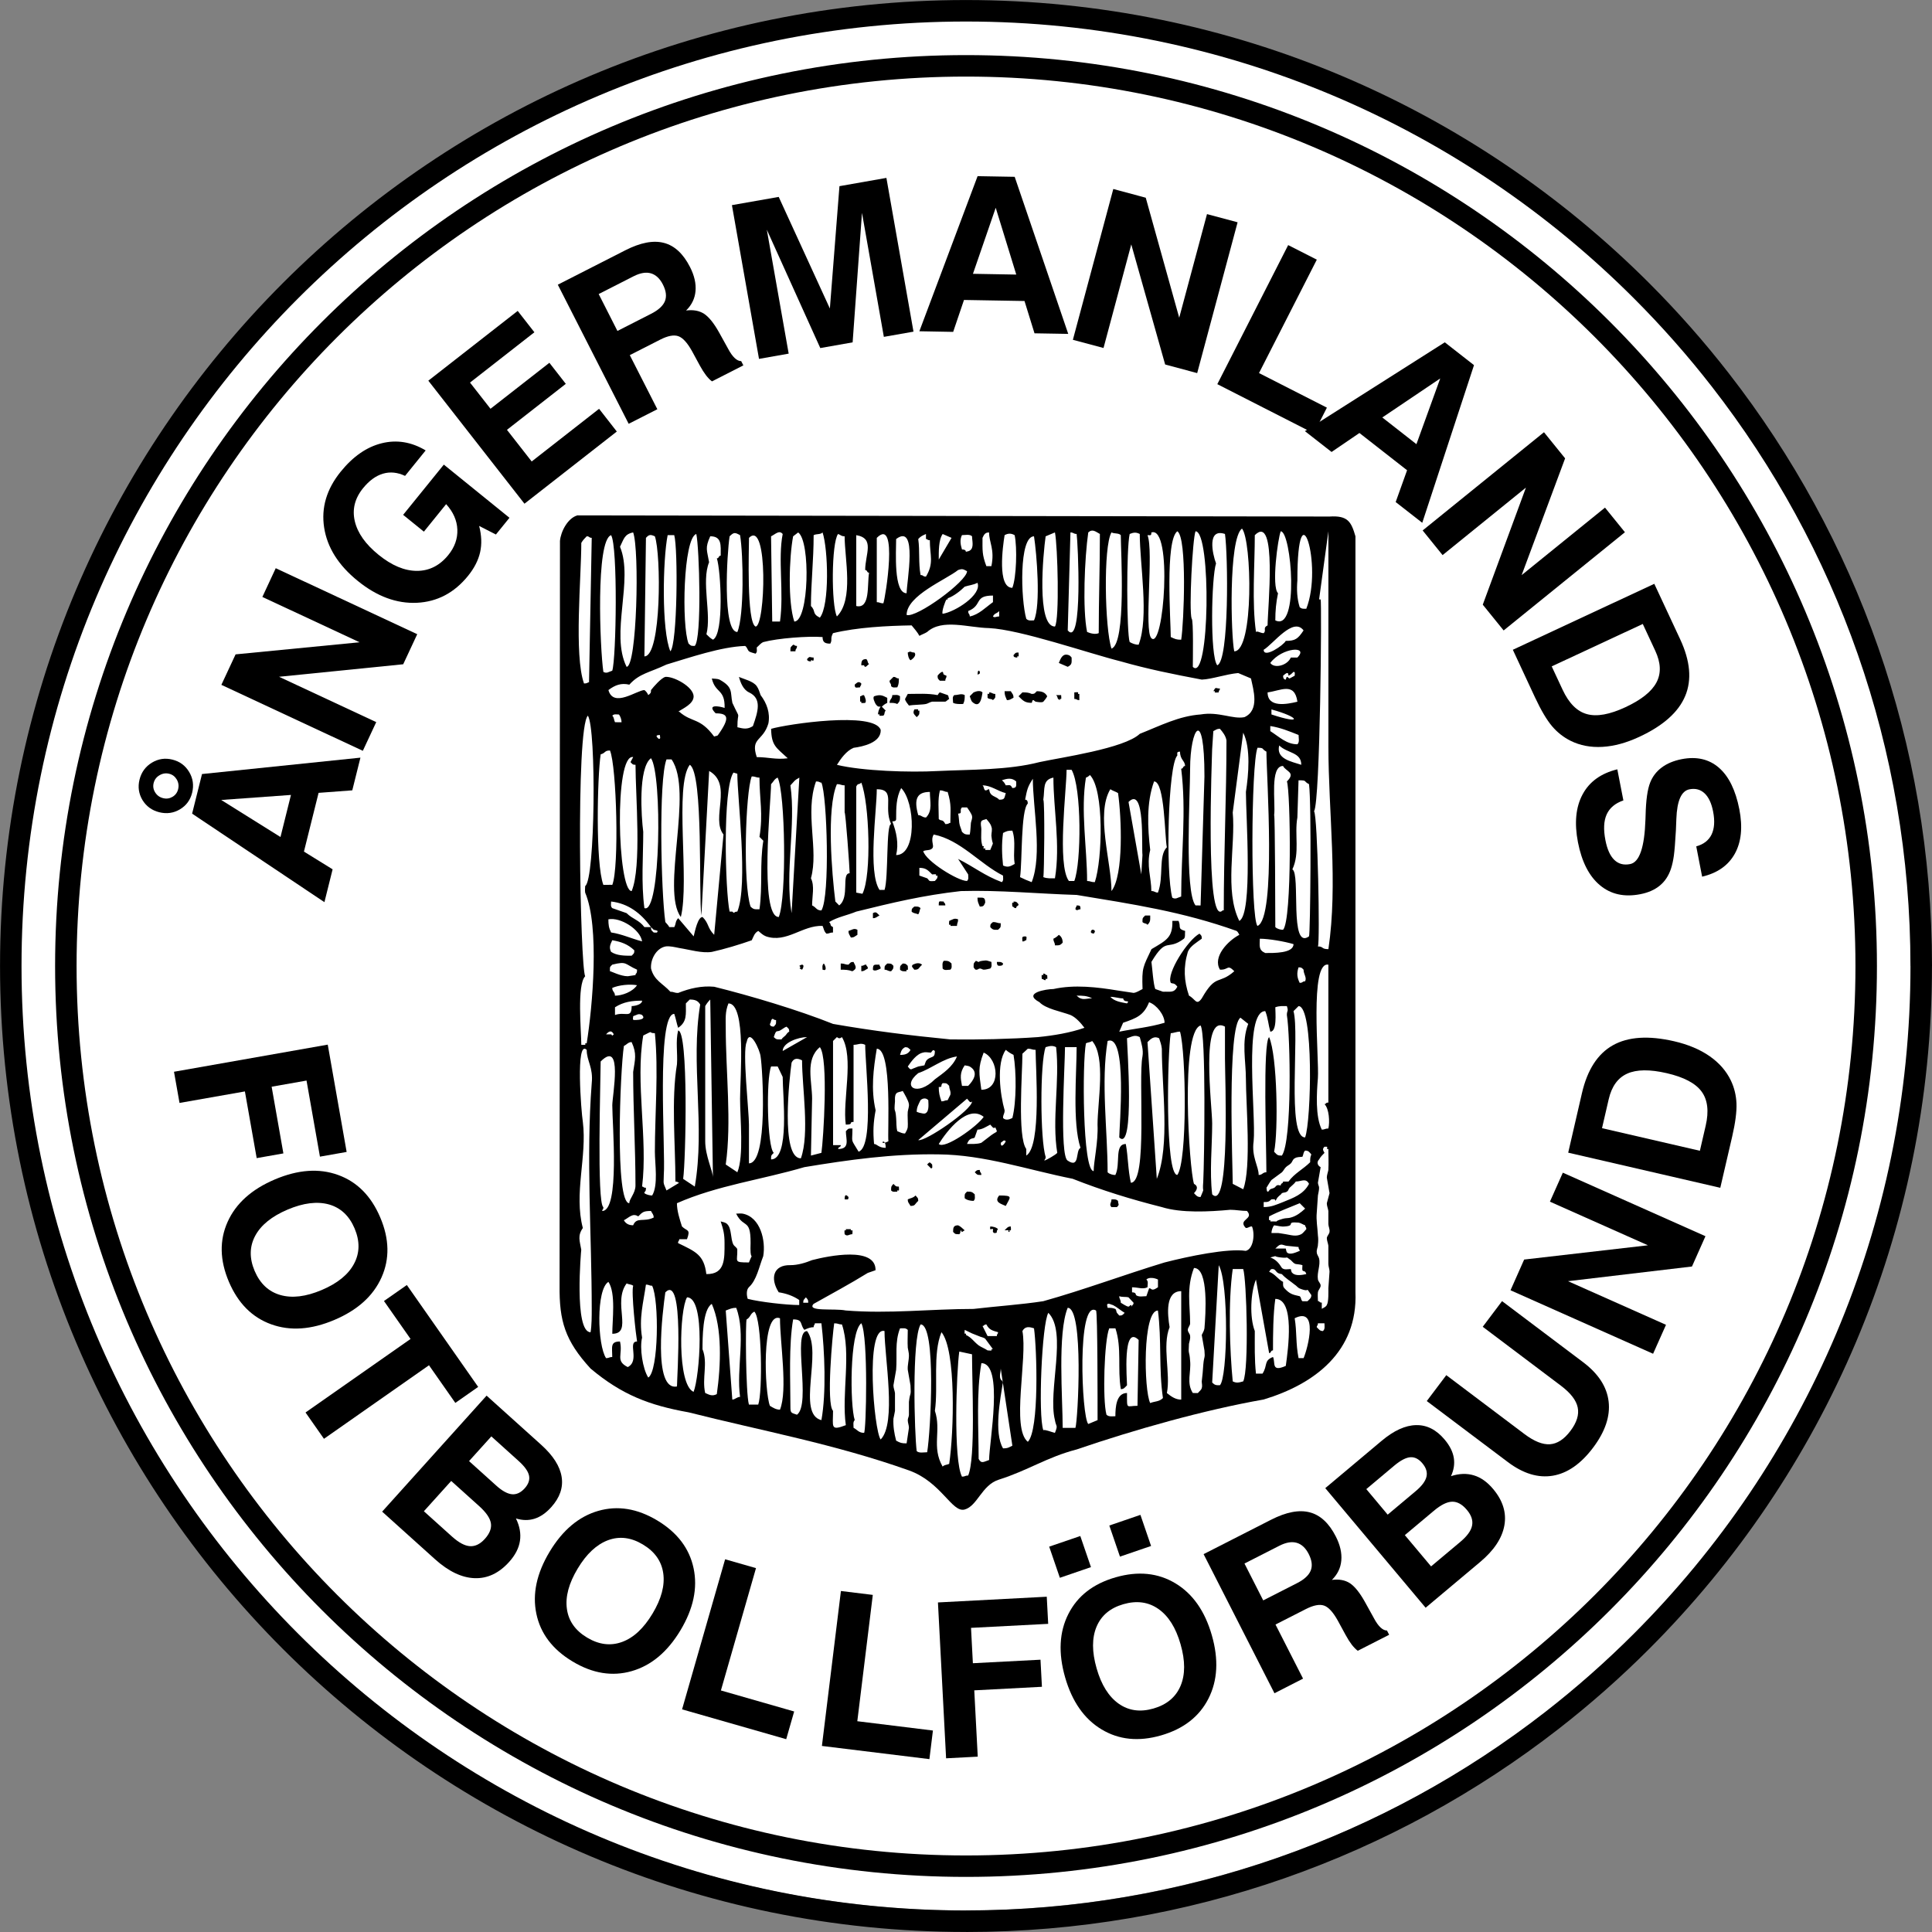 <?xml version="1.0" encoding="utf-8"?>
<!-- Generator: Adobe Illustrator 25.0.1, SVG Export Plug-In . SVG Version: 6.00 Build 0)  -->
<svg version="1.1" id="Layer_1" xmlns="http://www.w3.org/2000/svg" xmlns:xlink="http://www.w3.org/1999/xlink" x="0px" y="0px"
	 viewBox="0 0 50 50" style="enable-background:new 0 0 50 50;" xml:space="preserve">
<rect x="0" y="0" width="50" height="50" fill="#808080" stroke="none"/>
<style type="text/css">
	.st0{fill:#FFFFFF;}
	.st1{fill-rule:evenodd;clip-rule:evenodd;}
	.st2{fill-rule:evenodd;clip-rule:evenodd;fill:#FFFFFF;}
</style>
<circle class="st0" cx="24.973" cy="24.805" r="24.638"/>
<polygon points="4.972,21.057 5.228,20.032 9.328,19.608 9.117,20.454 8.245,20.519 7.866,22.039 8.608,22.498 8.396,23.348 "/>
<path d="M25,0L25,0v0.001c6.903,0,13.153,2.799,17.677,7.322c0.736,0.736,1.427,1.518,2.067,2.342C48.038,13.9,50,19.222,50,25l0,0
	h-0.001c0,6.903-2.799,13.153-7.322,17.677c-0.736,0.736-1.518,1.427-2.342,2.068C36.1,48.038,30.778,50,25,50l0,0v-0.001
	c-6.903,0-13.153-2.799-17.677-7.322C2.8,38.153,0.001,31.903,0.001,25.001H0V25l0,0h0.001c0-6.903,2.799-13.153,7.322-17.677
	C11.847,2.8,18.097,0.001,24.999,0.001L25,0L25,0L25,0z M25,0.557L25,0.557L25,0.557L25,0.557L25,0.557
	c-6.748,0-12.858,2.737-17.282,7.161S0.557,18.252,0.557,25h0.001l0,0v0.001H0.557c0,6.747,2.737,12.857,7.161,17.281
	S18.252,49.443,25,49.443v-0.001l0,0c5.65,0,10.852-1.918,14.992-5.138c0.804-0.625,1.569-1.301,2.29-2.022
	c4.424-4.424,7.161-10.534,7.161-17.282h-0.001l0,0c0-5.65-1.918-10.853-5.138-14.992c-0.625-0.804-1.301-1.569-2.022-2.29
	C37.858,3.294,31.748,0.557,25,0.557z"/>
<path d="M25,1.425L25,1.425v0.001c6.51,0,12.404,2.639,16.669,6.905C45.936,12.597,48.575,18.49,48.575,25h0.001l0,0l0,0h-0.001
	c0,6.51-2.639,12.404-6.905,16.669c-4.266,4.266-10.159,6.905-16.669,6.905v0.001H25l0,0v-0.001c-6.51,0-12.404-2.639-16.669-6.905
	C4.065,37.403,1.426,31.51,1.426,25H1.425v0l0,0h0.001c0-6.51,2.639-12.404,6.905-16.669C12.597,4.065,18.49,1.426,25,1.426V1.425
	L25,1.425L25,1.425z M25.001,1.982v0.001l0,0H25L25.001,1.982c-6.355,0-12.109,2.577-16.275,6.743
	C4.559,12.891,1.982,18.646,1.982,25h0.001l0,0v0.001H1.982c0,6.354,2.577,12.108,6.743,16.274S18.646,48.019,25,48.019v-0.001l0,0
	h0.001v0.001c6.354,0,12.108-2.578,16.274-6.743c4.166-4.166,6.744-9.921,6.744-16.275h-0.001l0,0V25h0.001
	c0-6.354-2.577-12.108-6.743-16.274C37.109,4.559,31.355,1.982,25.001,1.982z"/>
<path class="st1" d="M34.408,13.368l-19.465-0.03c-0.251,0.07-0.431,0.421-0.451,0.661l-0.01,19.274
	c-0.01,0.912,0.14,1.423,0.802,2.145c0.812,0.682,1.524,0.952,2.536,1.133c1.904,0.481,3.789,0.822,5.703,1.503
	c0.842,0.301,1.113,1.103,1.443,1.012s0.441-0.632,0.882-0.772c0.762-0.241,1.243-0.581,2.015-0.782
	c1.493-0.511,3.298-1.022,4.841-1.293c1.323-0.401,2.436-1.243,2.375-2.776V13.88C34.969,13.499,34.879,13.338,34.408,13.368z"/>
<path class="st2" d="M34.138,15.513h0.04c0.032,0.032-0.009,5.233-0.17,5.483c0.094,0.125,0.156,3.386,0.1,3.498
	c0.151,0,0.081,0.07,0.271,0.07c0.25-1.685,0-3.555,0-5.242v-5.573L34.138,15.513L34.138,15.513z M24.896,14.22
	c0.05,0,0.1,0.01,0.1,0.06c0.03-0.01,0.07-0.01,0.1-0.03c0.12-0.07,0.06-0.261,0.06-0.371c-0.06-0.06-0.18-0.03-0.261-0.03
	C24.836,13.97,24.856,14.09,24.896,14.22L24.896,14.22z M33.636,15.714c-0.07-0.22-0.08-0.461-0.06-0.692
	c0-2.512,0.674-0.394,0.231,0.732C33.737,15.754,33.696,15.764,33.636,15.714L33.636,15.714z M33.075,15.353
	c-0.05,0.241-0.07,0.451-0.07,0.702c0.63,0.315,0.417-2.305,0.14-2.305C33.072,13.93,32.901,15.179,33.075,15.353L33.075,15.353z
	 M32.474,13.85c0.59-0.59,0.331,1.924,0.331,2.335c-0.134,0.067-0.023,0.124-0.1,0.201c-0.088,0-0.164-0.066-0.2-0.03
	C32.396,15.599,32.474,14.628,32.474,13.85L32.474,13.85z M31.942,16.856c0.513,0,0.455-2.88,0.2-3.177
	C31.789,13.945,31.858,16.477,31.942,16.856L31.942,16.856z M31.471,14.581c-0.093-0.248-0.239-0.918,0.231-0.762
	c0.079,0.528,0.113,3.293-0.2,3.398C31.31,16.978,31.352,14.941,31.471,14.581L31.471,14.581z M30.84,16.015
	c0.05,0,0.03,1.121,0.03,1.243c0.44,0.44,0.481-3.508,0.07-3.508C30.864,13.934,30.766,15.792,30.84,16.015L30.84,16.015z
	 M30.299,16.486c0.11,0.05,0.14,0.07,0.27,0.07c0.07-0.423,0.158-2.651-0.1-2.807C30.149,13.989,30.299,16.082,30.299,16.486
	L30.299,16.486z M29.697,13.85c0.08,0,0.1,0.02,0.1-0.07c0.558-0.186,0.324,3.06,0,2.736C29.602,16.32,29.863,14.257,29.697,13.85
	L29.697,13.85z M29.236,16.616c0.07,0.04,0.15,0.07,0.231,0.07c0.276-0.717,0.03-2.081,0.03-2.867c-0.1-0.05-0.16-0.04-0.261,0
	C29.148,14.193,29.157,16.397,29.236,16.616L29.236,16.616z M28.765,16.786c-0.173-0.519-0.215-2.648,0-3.007
	c0.08,0.04,0.18,0.01,0.241,0.07C29.006,14.266,29.152,16.658,28.765,16.786L28.765,16.786z M28.164,13.779
	c-0.095,0.663-0.151,1.991-0.03,2.576c0.09,0.04,0.22,0.07,0.301,0.03c0-0.875,0.03-1.697,0.03-2.566
	C28.354,13.759,28.274,13.679,28.164,13.779L28.164,13.779z M27.633,16.315l0.07-2.536c0.08,0,0.08,0.04,0.16,0.04
	C27.895,14.011,28.031,16.78,27.633,16.315L27.633,16.315z M27.061,13.88c-0.063,0.439-0.243,2.335,0.241,2.335
	c0.12-0.18,0.071-2.08,0-2.436L27.061,13.88L27.061,13.88z M26.56,16.015c-0.142-0.498-0.193-2.135,0.2-2.135
	c0.07,0.446,0.179,1.782,0,2.175C26.69,16.055,26.62,16.075,26.56,16.015L26.56,16.015z M25.698,15.954c0.04,0.04,0.08,0,0.16,0
	v-0.14C25.798,15.884,25.738,15.864,25.698,15.954L25.698,15.954z M25.999,13.85c-0.048,0.29-0.195,1.363,0.2,1.363
	c0.106-0.264,0.129-1.041,0.06-1.363C26.169,13.799,26.089,13.799,25.999,13.85L25.999,13.85z M25.427,13.92
	c0,0.332-0.013,0.43,0.1,0.732h0.13c0.09-0.433-0.06-0.617-0.06-0.872C25.498,13.779,25.468,13.83,25.427,13.92L25.427,13.92z
	 M25.057,15.814c0.378-0.151,0.14-0.401,0.641-0.401v0.17c-0.193,0.138-0.366,0.324-0.601,0.371
	C25.097,15.874,25.057,15.904,25.057,15.814L25.057,15.814z M24.966,15.183c-0.108,0.108-0.287,0.249-0.441,0.301
	c0,0.039,0.011,0.03-0.03,0.03c-0.026,0.026-0.131,0.31-0.1,0.371c0.317-0.045,1.025-0.494,0.902-0.802
	C25.177,15.143,25.087,15.143,24.966,15.183L24.966,15.183z M24.796,14.752c0.12-0.04,0.13-0.02,0.231,0.03
	c0,0.26-1.309,1.218-1.564,1.133C23.463,15.412,24.485,15.001,24.796,14.752L24.796,14.752z M24.295,14.481l0.331-0.561l-0.23-0.1
	C24.287,13.973,24.295,14.289,24.295,14.481L24.295,14.481z M23.764,13.95c0.044,0.31,0.002,0.61,0.06,0.932
	c0.08,0,0.05,0.04,0.14,0.04c0.213-0.355,0.1-0.545,0.1-0.942c-0.08,0-0.05-0.03-0.1-0.03v-0.13
	C23.874,13.86,23.824,13.88,23.764,13.95L23.764,13.95z M23.192,13.95c0,0.318-0.072,1.403,0.271,1.403
	C23.463,15.072,23.76,13.524,23.192,13.95L23.192,13.95z M22.691,13.92c0.565-0.565,0.221,1.567,0.17,1.694
	c-0.09,0-0.09-0.03-0.17-0.03C22.691,15.031,22.691,14.477,22.691,13.92L22.691,13.92z M22.16,13.85v1.834
	c0.367,0.082,0.279-0.551,0.331-0.862c-0.06,0-0.04-0.07-0.1-0.07C22.391,14.342,22.648,13.931,22.16,13.85L22.16,13.85z
	 M21.659,15.954c0.443-0.443,0.2-1.5,0.2-2.075c-0.09,0-0.09-0.03-0.17-0.06C21.516,14.05,21.511,15.659,21.659,15.954
	L21.659,15.954z M21.057,13.85c0,0.647-0.07,1.248-0.07,1.834c0.137,0.137,0.018,0.194,0.231,0.301
	c0.257-0.322,0.213-1.777,0.07-2.205C21.228,13.84,21.138,13.809,21.057,13.85L21.057,13.85z M20.526,13.88
	c-0.104,0.546-0.138,1.701,0.03,2.205c0.382,0,0.425-2.089,0.1-2.305L20.526,13.88L20.526,13.88z M19.955,13.88l0.03,2.205h0.201
	c0.106-0.741-0.058-1.623,0.07-2.265C20.166,13.712,20.076,13.819,19.955,13.88L19.955,13.88z M19.384,13.92
	c0,0.279-0.067,2.186,0.17,2.295C19.808,16.215,19.888,13.415,19.384,13.92L19.384,13.92z M18.882,13.88
	c-0.068,0.44-0.191,2.476,0.201,2.476c0.178-0.425,0.156-1.992,0.07-2.506C19.023,13.779,18.993,13.769,18.882,13.88L18.882,13.88z
	 M18.351,14.551c-0.053-0.317-0.111-0.362,0.03-0.672c0.305,0,0.271,0.234,0.271,0.501c-0.06,0-0.04,0.07-0.1,0.07
	c0.103,0.309,0.191,1.959-0.1,2.105c-0.07-0.04-0.11-0.08-0.17-0.14C18.418,15.891,18.145,15.058,18.351,14.551L18.351,14.551z
	 M17.82,16.656c0.07,0.06,0.05,0.06,0.16,0.06c0.188-0.188,0.118-2.558,0.04-2.897C17.682,13.932,17.636,16.19,17.82,16.656
	L17.82,16.656z M17.349,16.856c0.183-0.183,0.2-2.658,0.1-3.007h-0.17C17.153,14.479,17.118,16.318,17.349,16.856L17.349,16.856z
	 M16.717,13.92c0.08-0.09,0.12-0.09,0.231-0.04c0.162,0.455,0.174,3.107-0.271,3.107L16.717,13.92L16.717,13.92z M16.046,14.15
	c0.358,0.865-0.26,2.247,0.17,3.107c0.269,0,0.336-3.022,0.17-3.478C16.157,13.825,16.145,13.952,16.046,14.15L16.046,14.15z
	 M15.615,17.388c-0.088-0.594-0.201-3.404,0.2-3.538c0.177,0.284,0.134,3.197,0.03,3.508C15.745,17.388,15.705,17.438,15.615,17.388
	L15.615,17.388z M15.044,14.05c0,0.888-0.192,2.905,0.07,3.638c0.103,0,0.085-0.03,0.13-0.03l0.07-3.739
	c-0.08,0-0.05-0.04-0.13-0.04C15.124,13.94,15.084,13.98,15.044,14.05L15.044,14.05z M23.794,16.456
	c-0.04-0.08-0.14-0.2-0.201-0.271c-0.631,0.01-1.413,0.05-2.035,0.201c-0.08,0.15-0.01,0.16-0.07,0.271c-0.13,0-0.2-0.03-0.2-0.17
	c-0.371-0.03-1.163,0.03-1.534,0.13c-0.07,0.03-0.11,0.09-0.17,0.14c0,0.07,0.02,0.11-0.03,0.16c-0.06-0.02-0.12-0.03-0.17-0.06
	c-0.04-0.04-0.05-0.11-0.1-0.14c-0.621,0.02-1.433,0.301-2.035,0.481c-0.441,0.21-0.702,0.23-0.962,0.521
	c-0.21-0.05-0.371,0.01-0.541,0.14c0.13,0.471,0.742,0,0.932,0c0.05,0.04,0.07,0.07,0.1,0.13c0.06-0.05,0.07-0.05,0.07-0.13
	c0.07-0.09,0.261-0.311,0.371-0.341c0.21-0.02,0.722,0.251,0.732,0.501c0,0.2-0.271,0.311-0.401,0.401c0.01,0,0.03-0.01,0.03,0
	c0.331,0.291,0.531,0.14,0.902,0.642c0.04-0.02,0.08-0.01,0.1-0.04c0.321-0.451,0.261-0.561-0.06-0.561
	c-0.241-0.241,0.08-0.19,0.231-0.14c0.01-0.501-0.241-0.371-0.331-0.762c0.06,0.01,0.13,0,0.201,0.03
	c0.361,0.2,0.271,0.321,0.331,0.601c0.231,0.501,0.13,0.15,0.13,0.631c0.16,0.04,0.261,0.06,0.401-0.03
	c0.13-0.371,0.241-0.712-0.1-0.872c-0.15-0.07-0.221-0.251-0.261-0.401c0.13,0.06,0.371,0.11,0.461,0.241
	c0.05,0.07,0.07,0.15,0.1,0.231c0.16,0.21,0.251,0.461,0.201,0.732c-0.14,0.471-0.471,0.361-0.301,0.872
	c0.301,0,0.491,0.07,0.802,0.03c-0.301-0.281-0.421-0.321-0.431-0.762c0.401-0.12,2.676-0.461,2.837,0.03
	c0.01,0.331-0.471,0.431-0.702,0.461c-0.19,0.08-0.331,0.281-0.431,0.441c0.662,0.16,1.884,0.2,2.606,0.16
	c0.842-0.04,1.824-0.02,2.636-0.231c0.551-0.12,2.195-0.351,2.596-0.732c0.531-0.21,1.012-0.461,1.574-0.501
	c0.471-0.08,0.832,0.13,1.133,0.07c0.401-0.18,0.231-0.712,0.17-1.002l-0.331-0.14c-0.321,0.03-0.682,0.16-0.942,0.17
	c-0.742-0.14-1.393-0.271-2.095-0.471c-0.872-0.22-2.596-0.822-3.408-0.862c-0.541-0.01-1.213-0.251-1.604,0.1
	C23.934,16.395,23.864,16.416,23.794,16.456L23.794,16.456z M32.704,16.816c0.25-0.15,0.763-0.86,1.032-0.501
	c-0.146,0.219-0.214,0.271-0.461,0.271C33.218,16.701,32.704,17.047,32.704,16.816L32.704,16.816z M20.456,16.856
	c0-0.12,0-0.1,0.07-0.17c0.05,0,0.02,0.03,0.1,0.03c0,0.09-0.04,0.06-0.04,0.14H20.456L20.456,16.856z M32.875,17.157
	c0.102,0.153,0.441,0.069,0.531-0.14h0.17C33.887,16.706,33.179,16.751,32.875,17.157L32.875,17.157z M23.493,16.887
	c0.1-0.05,0.06,0,0.17,0c0.07,0.07-0.04,0.17-0.1,0.201C23.513,17.047,23.493,16.947,23.493,16.887L23.493,16.887z M26.229,16.957
	c0.05-0.06,0.05-0.07,0.13-0.07c0,0.01,0.01,0.09,0,0.1c0,0.01-0.02-0.01-0.03,0s0,0.02,0,0.03
	C26.269,17.017,26.229,17.007,26.229,16.957L26.229,16.957z M27.402,17.157c0.05-0.12,0.1-0.261,0.261-0.201
	c0.03,0.01,0.05,0.04,0.07,0.06c0,0.13,0.02,0.18-0.1,0.241L27.402,17.157L27.402,17.157z M20.887,17.057
	c0.08-0.09,0.06-0.04,0.17-0.04v0.07c-0.04,0.04-0.07-0.05-0.07,0.03C20.937,17.117,20.887,17.107,20.887,17.057L20.887,17.057z
	 M22.29,17.217c0-0.11,0.02-0.16,0.13-0.16c0.05,0.05,0.02,0.08,0.07,0.13c-0.04,0.02-0.06,0.07-0.1,0.07
	c-0.02,0-0.02-0.03-0.03-0.04C22.34,17.217,22.31,17.217,22.29,17.217L22.29,17.217z M25.297,17.458c0.01-0.04,0-0.09,0.03-0.1
	c0.02-0.01,0.04,0.04,0.03,0.06C25.357,17.448,25.317,17.448,25.297,17.458L25.297,17.458z M24.265,17.488
	c0-0.01,0.09-0.11,0.13-0.1c0.02,0.01,0.01,0.05,0.03,0.07c0.02,0.01,0.05,0.02,0.07,0.03c0,0.08-0.03,0.05-0.03,0.13h-0.14
	C24.275,17.568,24.265,17.568,24.265,17.488L24.265,17.488z M33.346,17.488c0-0.13-0.08-0.05-0.14,0c0,0.06,0.02,0.1,0.07,0.1
	c0.01-0.02,0.01-0.06,0.03-0.07c0.03,0,0.04,0.04,0.07,0.04l0.13-0.07c0-0.05,0.02-0.1-0.03-0.1
	C33.426,17.438,33.406,17.458,33.346,17.488L33.346,17.488z M23.022,17.618l0.1-0.1c0.08,0,0.06,0.04,0.14,0.04
	c0,0.09,0,0.15-0.04,0.23c-0.07,0-0.11,0.02-0.16-0.03C23.062,17.668,23.022,17.698,23.022,17.618L23.022,17.618z M22.12,17.718
	c0.06-0.05,0.1-0.1,0.17-0.03c0,0.07-0.03,0.05-0.03,0.1C22.17,17.789,22.12,17.829,22.12,17.718L22.12,17.718z M31.401,17.889
	c0.07-0.13,0.05-0.07,0.17-0.07c0,0.06-0.03,0.03-0.03,0.1c-0.02,0-0.09,0.01-0.1,0s0-0.02,0-0.03
	C31.431,17.879,31.411,17.889,31.401,17.889L31.401,17.889z M32.805,17.919c0,0.404,0.5,0.308,0.772,0.241
	C33.502,17.641,33.142,17.877,32.805,17.919L32.805,17.919z M25.097,18.019l0.1-0.1c0.07-0.03,0.17-0.06,0.23,0
	c-0.02,0.13-0.06,0.441-0.271,0.241C25.127,18.119,25.117,18.069,25.097,18.019L25.097,18.019z M26.059,18.119
	c-0.04-0.1-0.06-0.12-0.06-0.231h0.16c0.04,0.07,0.07,0.08,0.07,0.17C26.159,18.089,26.149,18.119,26.059,18.119L26.059,18.119z
	 M26.36,18.019l0.1-0.1c0.09,0,0.16,0,0.241,0.04c0.08,0,0.08-0.02,0.13-0.07c0.12,0,0.211,0.02,0.271,0.13
	c-0.03,0.06-0.06,0.09-0.1,0.14c-0.04,0.03-0.14,0.01-0.2,0c-0.03-0.01-0.05-0.05-0.07-0.04c-0.02,0.01-0.02,0.05-0.03,0.07
	C26.53,18.19,26.48,18.14,26.36,18.019L26.36,18.019z M24.265,17.989c0.02-0.02,0.03-0.06,0.06-0.07l0.2,0.07
	c0.03,0.02,0.02,0.07,0.04,0.1c-0.04,0.02-0.07,0.06-0.1,0.07h-0.341c-0.06,0.01-0.11,0.05-0.16,0.06
	c-0.09,0.02-0.341,0.02-0.441,0.04c-0.03-0.04-0.1-0.12-0.1-0.17l0.07-0.13C23.754,17.959,24.004,17.939,24.265,17.989
	L24.265,17.989z M25.558,18.059c0-0.02,0-0.1,0-0.1c0.01-0.01,0.03,0,0.04,0c0.01-0.01,0-0.03,0-0.04c0.08,0,0.08,0.04,0.16,0.04
	c0,0.11,0.01,0.09-0.06,0.16C25.648,18.069,25.608,18.109,25.558,18.059L25.558,18.059z M27.803,18.089v-0.17
	c0.01,0,0.09-0.01,0.1,0c0,0.01-0.01,0.03,0,0.04c0,0,0.02,0,0.03,0v0.16C27.853,18.119,27.883,18.089,27.803,18.089L27.803,18.089z
	 M24.696,17.989c0.11,0,0.18-0.05,0.271,0c0,0.09,0,0.15-0.04,0.23c-0.09,0-0.18,0.01-0.261-0.03
	C24.666,18.109,24.636,18.039,24.696,17.989L24.696,17.989z M22.26,18.16v-0.14c0.05,0,0.02-0.03,0.1-0.03
	c0.03,0.06,0.07,0.16,0.03,0.201c-0.01,0-0.09,0.01-0.1,0s0.01-0.03,0-0.03C22.28,18.149,22.27,18.16,22.26,18.16L22.26,18.16z
	 M22.661,18.22c-0.03-0.06-0.08-0.16-0.04-0.2c0.15-0.05,0.21-0.03,0.341,0.04v0.13c-0.06,0.03-0.09,0.05-0.14,0.1l0.1,0.1
	c-0.05,0.05-0.01,0.08-0.06,0.13c-0.02,0-0.09,0.01-0.1,0s0-0.02,0-0.03c-0.01-0.01-0.03,0-0.04,0c0-0.06,0.03-0.16,0.07-0.201
	C22.711,18.29,22.711,18.28,22.661,18.22L22.661,18.22z M23.022,18.19c0-0.1,0.07-0.1,0.07-0.201c0.08,0,0.14-0.02,0.2,0.03
	c0,0.1,0,0.13-0.07,0.2C23.152,18.19,23.112,18.19,23.022,18.19L23.022,18.19z M27.432,18.119c-0.1-0.05-0.03-0.06-0.1-0.13h0.13
	c0,0.01,0.01,0.09,0,0.1c0,0.01-0.02-0.01-0.03,0C27.422,18.099,27.432,18.109,27.432,18.119L27.432,18.119z M23.724,18.56
	c-0.07-0.08-0.11-0.1-0.06-0.2c0.01,0,0.09-0.01,0.1,0c0,0-0.01,0.02,0,0.03c0,0.01,0.02,0,0.03,0
	C23.794,18.5,23.794,18.49,23.724,18.56L23.724,18.56z M32.905,18.49c0.82,0.273,0.729,0.069,0-0.13V18.49L32.905,18.49z
	 M15.916,18.691c-0.03-0.06-0.02-0.12-0.07-0.17c0.05-0.05,0.1-0.03,0.17-0.03c0.04,0.04,0.07,0.14,0.07,0.201L15.916,18.691
	L15.916,18.691z M15.144,25.266c-0.217,0.217-0.1,1.427-0.1,1.774c0.02,0,0.09,0,0.1,0c0.023-0.023-0.038-0.04,0.04-0.04
	c0.152-0.96,0.336-3.012-0.04-3.899c-0.01-0.06,0-0.12,0-0.17c0.261-0.157,0.292-4.077,0.07-4.41
	C14.892,18.843,15.017,25.012,15.144,25.266L15.144,25.266z M32.875,18.921c0.235,0.15,0.421,0.341,0.702,0.341
	c0.06-0.06,0.03-0.16,0.03-0.241c-0.251-0.1-0.471-0.191-0.732-0.231V18.921L32.875,18.921z M31.401,18.921
	c0.08-0.04,0.09-0.06,0.17-0.06c0.07,0.08,0.15,0.18,0.17,0.301c0,1.447-0.07,2.921-0.07,4.4c-0.01,0-0.03-0.01-0.03,0
	c-0.46,0.46-0.271-4.033-0.271-4.17L31.401,18.921L31.401,18.921z M30.94,23.432c-0.288-0.36-0.14-2.863-0.14-3.538
	c0-1.035,0.371-1.647,0.371,0.201l-0.1,3.338L30.94,23.432L30.94,23.432z M32.073,23.833c-0.391-0.783-0.092-1.947-0.17-2.806
	l0.271-2.065c0.201,0.403,0.137,1.091,0.07,1.534C32.243,21.102,32.428,23.655,32.073,23.833L32.073,23.833z M17.048,19.122
	c-0.07-0.06-0.09-0.1,0.03-0.1C17.078,19.072,17.108,19.122,17.048,19.122L17.048,19.122z M33.677,19.793
	c0-0.332-0.365-0.295-0.571-0.501C33.018,19.642,33.418,19.707,33.677,19.793L33.677,19.793z M32.544,23.963
	c-0.181-0.181-0.169-4.176,0-4.611c0.188,0,0.097,0.033,0.231,0.1C32.774,20.043,33.036,23.766,32.544,23.963L32.544,23.963z
	 M15.545,19.523c0.14-0.04,0.09-0.1,0.241-0.1c0.172,0.402,0.242,3.023,0.06,3.478c-0.003-0.004-0.19,0-0.231,0
	C15.407,22.345,15.46,20.086,15.545,19.523L15.545,19.523z M30.469,19.553c0-0.07-0.02-0.1,0.07-0.1c0,0.214,0.13,0.232,0.13,0.371
	c-0.06,0-0.04,0.07-0.1,0.07c0.137,1.095,0,2.201,0,3.308c-0.1,0.03-0.14,0.08-0.231,0.03
	C30.165,22.592,30.226,19.796,30.469,19.553L30.469,19.553z M16.347,23.061c-0.365,0-0.459-3.568,0.04-3.468l-0.07,0.13
	c0.05,0.05,0.05,0.07,0.13,0.07C16.447,20.573,16.61,22.441,16.347,23.061L16.347,23.061z M16.647,21.527
	c-0.049-0.38-0.137-1.651,0.2-1.905c0.294,0.411,0.253,4.061-0.17,3.879C16.59,22.844,16.647,22.187,16.647,21.527L16.647,21.527z
	 M17.219,23.863c-0.112-0.784-0.176-3.682,0.03-4.21h0.13c0.578,0.826-0.279,3.387,0.241,4.079c0.231-0.923-0.174-3.399,0.231-3.939
	c0.36,0.206,0.225,3.419,0.301,3.899l0.201-3.739c0.62,0.344,0.035,1.224,0.371,1.644l-0.241,2.596
	c-0.181-0.181-0.131-0.292-0.301-0.461c-0.122,0-0.194,0.356-0.23,0.501l-0.401-0.471c-0.08,0.09-0.05,0.13-0.1,0.231h-0.13
	C17.289,23.933,17.259,23.913,17.219,23.863L17.219,23.863z M32.975,21.096c0.023,0,0.03,2.58,0.03,2.897
	c0.05,0.05,0.14,0.07,0.2,0.07c0.238-0.238,0.193-3.608,0.1-3.839c0.24-0.24-0.027-0.254-0.1-0.401
	C32.857,19.823,33.015,20.774,32.975,21.096L32.975,21.096z M27.663,22.8c-0.311-0.415-0.06-2.381-0.06-2.877h0.13
	c0.264,0.461,0.253,2.406,0.07,2.877H27.663L27.663,22.8z M18.882,23.592c-0.114-0.531-0.183-3.193,0.1-3.598l0.1,0.03
	c0,0.636,0.285,2.87,0,3.568c-0.102,0-0.064,0.066-0.13,0L18.882,23.592L18.882,23.592z M28.104,20.124
	c-0.142,0.853,0.03,1.835,0.03,2.676c0.09,0,0.09,0.03,0.2,0.03c0.197-0.591,0.246-2.4-0.13-2.776
	C28.204,20.072,28.124,20.124,28.104,20.124L28.104,20.124z M19.424,23.462c0.08,0.08,0.11,0.07,0.231,0.07
	c0.085-0.596,0.003-1.189,0.1-1.774l-0.1-0.1c0.099-0.595,0-0.977,0-1.534c-0.1,0-0.09-0.03-0.201-0.03
	C19.293,20.508,19.224,22.863,19.424,23.462L19.424,23.462z M19.955,20.294c0.07-0.07,0.08-0.13,0.17-0.17
	c0.198,0.396,0.237,3.092,0.03,3.608C19.643,23.732,19.955,20.707,19.955,20.294L19.955,20.294z M20.456,20.325
	c0.148,1.035-0.149,2.233,0.03,3.308l0.201-3.508C20.549,20.198,20.557,20.223,20.456,20.325L20.456,20.325z M25.929,20.194
	c0.05,0.04,0.07,0.07,0.1,0.13c0.1,0,0.12-0.03,0.17,0.07c0.12,0,0.1-0.06,0.1-0.17C26.189,20.124,26.069,20.144,25.929,20.194
	L25.929,20.194z M27.001,20.695c0.041,0.048,0.024,1.918,0,2.005c0.1,0.04,0.19,0.03,0.301,0.03c0.144-0.864-0.04-1.795-0.04-2.606
	C26.972,20.182,27.044,20.415,27.001,20.695L27.001,20.695z M26.53,20.695c0.051-0.256,0.06-0.325,0.2-0.541
	c0,0.75,0.251,1.962-0.03,2.676c-0.11-0.04-0.2-0.08-0.301-0.13c0.06-0.418,0.016-1.72,0.2-1.904
	C26.6,20.735,26.58,20.695,26.53,20.695L26.53,20.695z M33.576,21.156l0.03-0.962c0.237,0,0.117,0.023,0.271,0.1
	c0.068,0.491,0.034,3.913,0,3.939c-0.516,0.373-0.213-1.625-0.431-1.734C33.646,22.078,33.496,21.597,33.576,21.156L33.576,21.156z
	 M20.987,22.73c0.1,0.201,0.03,0.462,0.03,0.702c0.11,0.05,0.11,0.13,0.241,0.13c0.226-0.362,0.147-2.971,0-3.308
	c-0.058,0-0.028-0.03-0.14-0.03C20.821,21.047,21.195,21.981,20.987,22.73L20.987,22.73z M29.767,21.998
	c-0.101,0.406,0.03,0.719,0.03,1.062c0.09,0,0.09,0.04,0.17,0.04c0.157-0.404,0.005-0.947,0.231-1.173
	c-0.056-0.247-0.05-1.704-0.331-1.704C29.665,20.774,29.701,21.43,29.767,21.998L29.767,21.998z M22.16,20.355v2.746l0.16,0.03
	c0.244-0.487,0.176-2.361-0.03-2.877C22.22,20.325,22.21,20.254,22.16,20.355L22.16,20.355z M21.619,23.331
	c-0.091-0.725-0.232-2.403,0.04-3.037c0.11,0,0.1,0.03,0.2,0.03c0,0.234,0,0.467,0,0.702c0.025,0,0.13,1.448,0.13,1.574
	c-0.224,0,0.01,0.621-0.271,0.832L21.619,23.331L21.619,23.331z M25.498,20.455c-0.05-0.04-0.02-0.08-0.07-0.13
	c0.221,0,0.391,0.15,0.601,0.201c-0.04,0.13-0.02,0.17-0.17,0.17c-0.07-0.08-0.18-0.08-0.231-0.17c-0.02-0.03-0.02-0.07-0.03-0.1
	C25.548,20.425,25.568,20.455,25.498,20.455L25.498,20.455z M22.691,20.425c0.505,0,0.161,0.448,0.371,0.902
	c-0.135,0-0.065,1.388-0.17,1.704h-0.13C22.455,22.572,22.691,20.975,22.691,20.425L22.691,20.425z M23.192,21.197
	c0,0.05-0.04,0.06-0.1,0.06c0.11,0.281,0.17,0.581,0.1,0.872c0.543,0,0.493-1.371,0.13-1.734
	C23.192,20.645,23.192,20.906,23.192,21.197L23.192,21.197z M28.765,23.061c0-0.744-0.415-1.995-0.03-2.636
	c0.069,0.046,0.145,0.063,0.2,0.1C29.024,21.147,29.086,22.643,28.765,23.061L28.765,23.061z M23.764,21.096
	c-0.12-0.419-0.032-0.601,0.301-0.601c0,0.248,0.076,0.485-0.1,0.662C23.864,21.156,23.854,21.096,23.764,21.096L23.764,21.096z
	 M24.295,21.197c0.066,0.066,0.1-0.011,0.17,0.13c0.107,0,0.08-0.03,0.13-0.03c0-0.334,0.035-0.46-0.07-0.802
	c-0.09,0-0.09-0.04-0.2-0.04C24.265,20.695,24.295,20.946,24.295,21.197L24.295,21.197z M29.206,20.755l0.331,1.874l0.03-0.501
	C29.539,21.933,29.642,20.32,29.206,20.755L29.206,20.755z M24.796,21.056c0.02,0.08,0.02,0.16,0.03,0.241
	c0.01,0.08,0.05,0.15,0.07,0.231c0.07,0.07,0.1,0.07,0.201,0.07c0.02-0.1,0.02-0.2,0.03-0.301c0.01-0.06,0.04-0.11,0.03-0.17
	c0-0.05-0.1-0.19-0.13-0.231h-0.13C24.816,20.966,24.926,21.056,24.796,21.056L24.796,21.056z M25.427,21.898
	c0.08,0,0,0.03,0.03,0.06c0.01,0.01,0.03-0.01,0.04,0s0,0.03,0,0.04h0.13c0.11-0.281,0.06-0.06,0.03-0.371c0-0.08,0.03-0.16,0-0.231
	c-0.02-0.08-0.08-0.14-0.13-0.2c-0.04,0.02-0.11,0.02-0.13,0.06c-0.03,0.06,0,0.14,0,0.201
	C25.397,21.617,25.377,21.748,25.427,21.898L25.427,21.898z M25.959,21.557c-0.04,0.291-0.03,0.551,0,0.842
	c0.13,0.06,0.19,0.02,0.301-0.04c-0.05-0.301,0.04-0.561-0.06-0.862C26.079,21.497,26.059,21.507,25.959,21.557L25.959,21.557z
	 M24.124,21.958c0.07-0.07-0.054-0.196,0.04-0.361c0.697,0.14,1.2,0.766,1.794,1.063c0,0.07,0.02,0.12-0.03,0.17
	c-0.461-0.173-0.712-0.391-1.133-0.601l0.261,0.401c0,0.07,0.02,0.12-0.03,0.17c-0.236,0-1.062-0.512-1.133-0.772
	C23.974,21.988,24.064,22.018,24.124,21.958L24.124,21.958z M23.794,22.66l0.2,0.07c0.03,0.02,0.04,0.06,0.07,0.07
	c0.04,0.01,0.08,0,0.13,0c0.05-0.06,0.07-0.06,0.07-0.14c-0.02,0-0.03,0.01-0.04,0s0.01-0.02,0-0.03s-0.08,0-0.1,0
	c-0.11-0.11-0.16-0.17-0.331-0.17v0.2H23.794z M21.458,23.863c0.07,0.07,0,0.08,0.1,0.13v0.14c-0.09,0-0.09,0.03-0.17,0.03
	c-0.07-0.07-0.06-0.11-0.1-0.201c-0.521-0.02-0.932,0.451-1.463,0.271c-0.08-0.03-0.14-0.09-0.2-0.14
	c-0.1,0.05-0.12,0.14-0.17,0.241c-0.311,0.11-0.712,0.231-1.032,0.301c-0.261,0.04-0.581-0.06-0.842-0.1
	c-0.1-0.02-0.261-0.06-0.361-0.04c-0.241,0.05-0.391,0.341-0.371,0.571c0.08,0.311,0.301,0.381,0.501,0.601
	c0.1,0,0.09,0.03,0.201,0.03c0.301-0.12,0.611-0.19,0.932-0.16c0.932,0.231,2.175,0.601,3.077,0.962
	c1.032,0.18,2.005,0.301,3.037,0.401c0.702,0.01,1.564-0.01,2.265-0.06c0.401-0.04,0.832-0.11,1.203-0.241
	c-0.09-0.12-0.22-0.27-0.361-0.331c-0.241-0.09-0.642-0.16-0.802-0.331c-0.451-0.241,0.18-0.341,0.361-0.341
	c0.541-0.12,1.133-0.05,1.674,0.04l0.401,0.06c0.08-0.01,0.15-0.06,0.231-0.1c-0.02-0.561,0.01-0.561,0.231-1.032
	c0.391-0.231,0.551-0.301,0.541-0.732h0.16c0.07,0.16-0.04,0.201,0.17,0.261c-0.01,0.07,0.01,0.16-0.03,0.2
	c-0.441,0.331-0.441-0.07-0.842,0.601c0.02,0.14,0.05,0.591,0.1,0.702l0.2,0.07c0.19-0.01,0.281,0.04,0.371-0.13
	c-0.02-0.03-0.04-0.05-0.07-0.07c-0.03-0.02-0.07-0.01-0.1-0.03c-0.12-0.241,0.441-1.113,0.742-1.273c0.05,0.05,0.06,0.05,0.06,0.13
	c-0.12,0.09-0.301,0.19-0.361,0.341c-0.12,0.401-0.1,0.752,0.03,1.133c0.17,0.09,0.19,0.271,0.331,0.07
	c0.371-0.652,0.431-0.341,0.842-0.702c-0.19-0.191-0.14-0.03-0.371-0.04c-0.2-0.331,0.211-0.752,0.501-0.902
	c-0.02-0.03-0.03-0.07-0.07-0.1c-1.403-0.501-2.686-0.692-4.14-0.932c-0.992-0.03-2.005-0.13-2.997-0.1
	c-0.982,0.11-1.774,0.301-2.706,0.531C21.919,23.692,21.669,23.732,21.458,23.863L21.458,23.863z M25.357,23.462
	c-0.04-0.1-0.06-0.12-0.06-0.231c0.15,0,0.2-0.02,0.2,0.13C25.458,23.442,25.458,23.462,25.357,23.462L25.357,23.462z
	 M15.845,23.502l0.371,0.13c0.158,0.158,0.322,0.175,0.461,0.361h0.17c-0.263-0.365-0.597-0.613-1.032-0.662
	C15.815,23.402,15.795,23.452,15.845,23.502L15.845,23.502z M24.295,23.432c0-0.14,0.01-0.1,0.13-0.1c0,0.05,0.04,0.02,0.04,0.1
	H24.295L24.295,23.432z M26.199,23.462c0-0.01-0.01-0.09,0-0.1s0.02,0.01,0.03,0s0-0.02,0-0.03c0.08,0,0.08,0.01,0.13,0.07
	c0,0.06-0.06,0.03-0.06,0.1C26.219,23.502,26.249,23.462,26.199,23.462L26.199,23.462z M27.833,23.532c0-0.07,0.03-0.05,0.03-0.1
	c0.09,0,0.1,0.01,0.1,0.1C27.893,23.532,27.883,23.582,27.833,23.532L27.833,23.532z M23.593,23.592c0-0.08,0.01-0.08,0.07-0.13
	c0.06,0,0.11-0.01,0.16,0.04c-0.03,0.06-0.02,0.11-0.06,0.16C23.694,23.632,23.643,23.642,23.593,23.592L23.593,23.592z
	 M22.591,23.632c0.09-0.05,0.1,0,0.17,0.06c-0.08,0.04-0.09,0.07-0.17,0.07V23.632L22.591,23.632z M29.567,23.863
	c0-0.11,0-0.1,0.07-0.17h0.13c0,0.12,0.01,0.16-0.07,0.241C29.657,23.883,29.617,23.913,29.567,23.863L29.567,23.863z
	 M15.745,23.792c0.315-0.063,0.829,0.267,0.872,0.571c-0.271-0.07-0.521-0.19-0.802-0.231
	C15.755,24.013,15.745,23.933,15.745,23.792L15.745,23.792z M24.565,23.833c0.1-0.04,0.13-0.08,0.231-0.04
	c0,0.09-0.03,0.09-0.03,0.17h-0.17c0-0.01,0.01-0.02,0-0.03s-0.03,0.01-0.03,0C24.555,23.923,24.565,23.843,24.565,23.833
	L24.565,23.833z M25.628,23.993c0-0.08,0.01-0.08,0.07-0.13c0.11,0,0.1,0.03,0.201,0.03c0,0.12,0,0.1-0.07,0.17
	C25.728,24.063,25.698,24.073,25.628,23.993L25.628,23.993z M16.918,24.133c-0.06-0.06-0.07-0.05-0.07-0.14l0.07,0.07
	c0.03,0.01,0.07,0.01,0.1,0.03C17.018,24.153,16.968,24.133,16.918,24.133L16.918,24.133z M21.959,24.093
	c0.1-0.03,0.14-0.08,0.231-0.03v0.13c-0.07,0.04-0.08,0.07-0.17,0.07C21.99,24.193,21.959,24.183,21.959,24.093L21.959,24.093z
	 M28.304,24.163c-0.03-0.01-0.06-0.01-0.07-0.03c-0.01-0.03,0.01-0.06,0.03-0.07c0.03-0.01,0.06,0.01,0.07,0.03
	C28.344,24.123,28.314,24.143,28.304,24.163L28.304,24.163z M27.262,24.294c0.06-0.03,0.09-0.05,0.14-0.1
	c0.07,0.04,0.1,0.12,0.1,0.201c-0.07,0.08-0.1,0.07-0.201,0.07C27.302,24.384,27.262,24.384,27.262,24.294L27.262,24.294z
	 M26.46,24.364c0-0.09-0.03-0.13,0.07-0.13c0.06,0,0.03,0.05,0.03,0.1C26.51,24.334,26.54,24.364,26.46,24.364L26.46,24.364z
	 M32.744,24.664c0.214,0,0.732,0.012,0.732-0.23c-0.229-0.069-0.641-0.14-0.872-0.14C32.604,24.474,32.564,24.584,32.744,24.664
	L32.744,24.664z M15.815,24.634c0.15,0.1,0.351,0.1,0.531,0.1c0.06-0.06,0.07-0.06,0.07-0.14c-0.17-0.16-0.341-0.221-0.571-0.261
	C15.795,24.444,15.755,24.514,15.815,24.634L15.815,24.634z M24.395,25.065c0-0.08-0.02-0.14,0.03-0.2c0.1,0,0.13,0,0.2,0.07
	c0,0.07,0.02,0.11-0.03,0.16C24.515,25.096,24.445,25.126,24.395,25.065L24.395,25.065z M25.197,25.035c0-0.12,0-0.1,0.06-0.17
	c0.13,0.06,0.01,0.02,0.17,0c0.12-0.02,0.13,0,0.231,0.03c0,0.07,0.02,0.12-0.03,0.17c-0.05,0.01-0.11,0.03-0.17,0.03
	c-0.03,0-0.06-0.03-0.1-0.03c-0.03,0-0.06,0.04-0.1,0.03C25.227,25.096,25.217,25.055,25.197,25.035L25.197,25.035z M15.845,24.965
	c-0.07,0.07-0.06,0.05-0.06,0.17c0.031,0,0.274,0.13,0.461,0.13c0,0,0.19-0.03,0.201-0.03c0-0.063,0.04-0.011,0.04-0.14
	C16.159,24.95,16.234,24.868,15.845,24.965L15.845,24.965z M21.959,24.965c0.05-0.05,0.05-0.07,0.13-0.07
	c0.06,0.12,0.1,0.17-0.03,0.241c-0.11-0.04-0.191-0.04-0.301-0.04v-0.16C21.869,24.935,21.859,24.965,21.959,24.965L21.959,24.965z
	 M25.859,24.995c-0.05,0-0.06-0.04-0.06-0.1c0.07,0,0.11-0.01,0.16,0.04C25.959,24.985,25.919,24.995,25.859,24.995L25.859,24.995z
	 M21.288,25.096c0-0.06-0.02-0.11,0.03-0.16c0.03,0.02,0.07,0.13,0.04,0.16C21.338,25.116,21.308,25.096,21.288,25.096
	L21.288,25.096z M22.892,25.096c0-0.11,0-0.09,0.07-0.16c0.11,0,0.1,0,0.16,0.06c0,0.08-0.01,0.08-0.06,0.14
	C22.972,25.136,22.972,25.096,22.892,25.096L22.892,25.096z M23.293,25.096c0-0.11,0-0.09,0.07-0.16c0.08,0,0.08,0.01,0.13,0.06
	c0,0.02,0.01,0.1,0,0.1c-0.01,0.01-0.03,0-0.03,0c-0.01,0.01,0,0.03,0,0.04C23.393,25.136,23.343,25.146,23.293,25.096
	L23.293,25.096z M23.663,25.096c-0.04-0.06-0.09-0.08-0.04-0.13c0.08-0.04,0.17-0.06,0.241,0
	C23.764,25.055,23.794,25.096,23.663,25.096L23.663,25.096z M34.208,29.235c0.08,0,0.08-0.03,0.17-0.03
	c0.039-0.162,0.021-0.511-0.1-0.631c0.05,0,0.02-0.04,0.1-0.04c0-1.196,0-2.372,0-3.568c-0.493-0.098-0.235,2.433-0.271,2.937
	C34.075,28.287,34.038,28.896,34.208,29.235L34.208,29.235z M20.757,25.096c-0.15-0.07,0.02-0.01-0.07-0.1
	c0.02-0.01,0.04-0.03,0.07-0.03C20.827,24.965,20.777,25.075,20.757,25.096L20.757,25.096z M22.29,24.995
	c0.08,0,0.05-0.03,0.13-0.03c0,0.05,0.04,0.03,0.04,0.1c-0.08,0.04-0.09,0.07-0.17,0.07V24.995L22.29,24.995z M22.591,25.096
	c0-0.15,0.03-0.13,0.17-0.13c0,0.05,0.03,0.03,0.03,0.1C22.731,25.096,22.631,25.146,22.591,25.096L22.591,25.096z M33.636,25.436
	c0.09,0,0.06-0.04,0.14-0.04c0.05-0.1-0.04-0.18-0.04-0.301c-0.05-0.05-0.05-0.06-0.13-0.06
	C33.556,25.186,33.566,25.296,33.636,25.436L33.636,25.436z M26.961,25.336c0-0.02-0.01-0.09,0-0.1s0.03,0,0.04,0
	c0-0.01,0-0.03,0-0.04c0.07,0,0.04,0.04,0.1,0.04c0,0.01,0.01,0.09,0,0.1c-0.01,0-0.03-0.01-0.04,0c0,0,0,0.02,0,0.03
	C26.991,25.366,27.021,25.336,26.961,25.336L26.961,25.336z M15.845,25.567c0,0.1,0.07,0.1,0.07,0.201
	c0.179,0,0.455-0.096,0.571-0.271C16.291,25.464,16.02,25.492,15.845,25.567L15.845,25.567z M28.264,25.837
	c-0.17,0-0.261,0.07-0.401-0.07C28.024,25.767,28.124,25.767,28.264,25.837L28.264,25.837z M29.166,25.968
	c-0.15-0.03-0.321-0.05-0.431-0.17c0.12,0,0.22,0.04,0.331,0.04c0.01,0.02,0.01,0.05,0.04,0.06
	C29.136,25.927,29.246,25.887,29.166,25.968L29.166,25.968z M17.75,25.968l0.1-0.1c0.12,0,0.21,0.02,0.271,0.13
	c-0.255,1.53,0.134,3.139-0.14,4.711l-0.301-0.2c0.069-0.483,0.141-3.839-0.13-3.839c-0.07,0.28-0.01,0.581-0.03,0.872
	c-0.152,0.913-0.04,2.071-0.04,3.037c0.08,0,0.05,0.03,0.1,0.03l-0.331,0.2c-0.102-0.238-0.07-0.16-0.07-0.401
	c0.049-0.612-0.202-4.169,0.271-4.169c0.048,0.144,0.056,0.229,0.1,0.361C17.783,26.443,17.75,26.254,17.75,25.968L17.75,25.968z
	 M18.251,26.038c0.04-0.07,0.08-0.12,0.13-0.17l0.07,4.611c0-0.174-0.2-0.563-0.2-0.942C18.251,28.363,18.251,27.211,18.251,26.038
	L18.251,26.038z M15.916,26.068v0.2c0.269-0.096,0.431,0.107,0.431-0.231c0.084,0,0.271-0.041,0.271-0.14
	C16.357,25.897,16.136,25.927,15.916,26.068L15.916,26.068z M29.066,26.469c0.344-0.119,0.534-0.187,0.672-0.531
	c0.194,0.065,0.401,0.333,0.401,0.531c-0.39,0.117-0.777,0.151-1.173,0.231L29.066,26.469L29.066,26.469z M18.782,30.137
	c0.156-1.091,0-2.41,0-3.538c0-0.231-0.02-0.411,0.07-0.631c0.467,0,0.301,1.917,0.301,2.466c0,0.522,0.102,1.48-0.07,1.904
	L18.782,30.137L18.782,30.137z M33.005,26.068c0,0.138,0.05,0.631-0.13,0.631c-0.05-0.18-0.06-0.361-0.13-0.531
	c-0.575,0-0.234,2.697-0.301,3.368c-0.058,0.404,0.13,0.644,0.13,0.872c0.1,0,0.1-0.07,0.2-0.07c0-0.686-0.096-3.347,0.07-3.498
	c0.214,0.481,0.241,2.441,0.13,2.967c0.08,0.08,0.08,0.1,0.2,0.1c0.27-0.368,0.22-3.103,0.13-3.638c0-0.127,0.049-0.083,0-0.231
	C33.195,26.038,33.115,26.028,33.005,26.068L33.005,26.068z M33.476,26.168c0.053-0.053,0.076-0.076,0.13-0.13
	c0.399,0,0.33,2.982,0.17,3.398C33.292,29.436,33.64,26.77,33.476,26.168L33.476,26.168z M16.387,26.298
	c0.1-0.03,0.13-0.08,0.231-0.03c0.01,0.02,0.04,0.04,0.03,0.07c-0.02,0.06-0.191,0.06-0.231,0.06
	C16.357,26.399,16.387,26.348,16.387,26.298L16.387,26.298z M31.903,30.638c0-0.455-0.149-4.067,0.2-4.3l0.201,0.16
	c-0.18,0.461-0.06,0.952-0.06,1.433c0,0.624,0.145,2.3-0.07,2.847L31.903,30.638L31.903,30.638z M19.925,26.499
	c0.04-0.05,0.01-0.08,0.06-0.13c0.05,0,0.03,0.03,0.1,0.03c0,0.12,0,0.1-0.06,0.17C19.965,26.569,19.925,26.549,19.925,26.499
	L19.925,26.499z M31.371,30.909c-0.071-0.593,0-1.238,0-1.834c0-0.455-0.314-2.858,0.331-2.506v0.832
	C31.702,27.881,31.844,31.381,31.371,30.909L31.371,30.909z M30.9,30.638c-0.125-0.393-0.356-3.924,0.17-4.099
	c0.146,0.195,0.098,3.489,0.07,4.039c-0.03,0.361,0.05,0.1-0.07,0.401c-0.09,0-0.11-0.04-0.17-0.1
	C30.98,30.799,31.02,30.698,30.9,30.638L30.9,30.638z M20.025,26.84c0.02-0.05,0.03-0.1,0.06-0.14c0.03-0.02,0.07-0.01,0.1-0.03
	c0.06-0.03,0.11-0.08,0.17-0.1c0.05,0.05,0.07,0.05,0.07,0.13c-0.05,0.02-0.07,0.07-0.1,0.1c-0.04,0.04-0.08,0.06-0.1,0.1
	C20.115,26.9,20.095,26.91,20.025,26.84L20.025,26.84z M16.647,26.799c0.304-0.152,0.102-0.06,0.301-0.06
	c0.097,0.968,0,2.098,0,3.067c0,0.313,0.091,0.865-0.07,1.133c-0.06,0-0.15-0.02-0.201-0.06c0-0.07,0.04-0.004,0.04-0.14
	c-0.08,0-0.05-0.03-0.1-0.03C16.771,29.478,16.438,28.018,16.647,26.799L16.647,26.799z M15.685,26.769h0.13
	c0.01,0,0.02,0.03,0.03,0.03c0.02,0,0.02-0.02,0.04-0.03C15.825,26.649,15.755,26.689,15.685,26.769L15.685,26.769z M30.299,26.739
	c0.066,0,0.145-0.04,0.24-0.04c0.157,0.549,0.193,3.357-0.07,3.708C30.148,30.408,30.212,27.259,30.299,26.739L30.299,26.739z
	 M20.887,26.84l-0.631,0.36C20.256,26.981,20.664,26.84,20.887,26.84L20.887,26.84z M29.166,26.87c0.13-0.04,0.201-0.1,0.331-0.03
	c0.04,0.15,0.1,0.331,0.07,0.501c-0.114,0.57,0.141,3.268-0.301,3.268c-0.076-0.34-0.068-0.658-0.13-1.002
	c-0.305,0-0.129,0.518-0.271,0.802c-0.06,0-0.15-0.02-0.2-0.07c0-1.08-0.177-2.338,0-3.398c0.52-0.208,0.301,2.246,0.301,2.496
	C29.371,29.841,29.166,27.041,29.166,26.87L29.166,26.87z M21.559,26.94l0.1-0.1c0.05,0.04,0.08,0.04,0.13,0
	c0.319,0.531,0.011,1.639,0.1,2.265c0.222,0,0.059-0.07,0.201-0.07c0-0.664,0-1.328,0-1.995c0.12,0,0.18-0.06,0.301,0
	c0,0.517,0.246,2.627-0.17,2.766c-0.22-0.366-0.16-0.203-0.16-0.601c-0.12,0-0.1,0-0.17,0.07c0,0.206,0.115,0.461-0.2,0.461
	c0-0.06,0.07-0.04,0.07-0.1H21.56C21.559,28.717,21.559,27.849,21.559,26.94L21.559,26.94z M29.697,26.97
	c0.085-0.085,0.168-0.167,0.301-0.1c0.03,0.09,0.06,0.17,0.07,0.271c0,1.005,0.219,2.494-0.13,3.368L29.697,26.97L29.697,26.97z
	 M19.323,26.97c0.078-0.392,0.348,0.218,0.361,0.371c0.054,0.325,0.198,2.766-0.301,2.766v-1.002
	C19.384,28.767,19.208,27.202,19.323,26.97L19.323,26.97z M28.104,27c-0.096,0.483-0.091,3.308,0.2,3.308
	c0-0.246,0.121-0.753,0.1-1.203c0-0.58,0.222-1.757-0.14-2.165C28.214,26.98,28.164,26.97,28.104,27L28.104,27z M16.146,27.07
	c-0.097,0.645-0.235,4.069,0.14,4.069c0-0.12,0.16-0.253,0.16-0.461c0-0.971-0.06-1.966-0.06-2.937
	c0.048-0.323,0.101-0.466-0.04-0.772C16.256,26.97,16.226,27.03,16.146,27.07L16.146,27.07z M27.562,27.1
	c0,0.429-0.149,2.819,0.07,2.937c0.322,0.215,0.194-0.262,0.331-0.331c-0.213-0.64-0.1-1.923-0.1-2.606
	C27.775,27.1,27.711,27.1,27.562,27.1L27.562,27.1z M15.084,31.781c-0.237-0.895,0.112-1.847,0-2.746
	c-0.041-0.248-0.192-2.156,0.1-1.864c0,0.289,0.173,0.452,0.13,0.862c-0.149,1.932,0,3.918,0,5.844c0,0.187,0,0.419-0.03,0.601
	c-0.435,0-0.243-2.135-0.241-2.135C15.003,32.112,14.943,31.981,15.084,31.781L15.084,31.781z M27.061,29.937
	c-0.143-0.429-0.148-2.448,0-2.837c0.11-0.03,0.17-0.05,0.271,0c0.099,0.888-0.114,1.873,0.03,2.736
	c-0.037,0.047-0.271,0.181-0.331,0.201C27.031,29.987,27.061,30.017,27.061,29.937L27.061,29.937z M21.017,28.433l-0.03,1.473
	l0.271-0.07c0.051-0.344,0.187-2.452-0.04-2.736C20.831,27.422,21.017,27.985,21.017,28.433L21.017,28.433z M23.293,27.301
	c0.12,0,0.211-0.02,0.271-0.13c-0.06-0.05-0.06-0.07-0.14-0.07C23.333,27.15,23.323,27.2,23.293,27.301L23.293,27.301z
	 M22.661,28.734c-0.06,0.321-0.07,0.551-0.04,0.872c0.075,0,0.117,0.1,0.301,0.1c0-0.333-0.226-0.022,0.07-0.17
	c-0.03-0.203,0.111-2.395-0.301-2.395C22.604,27.663,22.535,28.187,22.661,28.734L22.661,28.734z M26.46,27.27
	c0,0.496-0.133,2.154,0.1,2.466v0.17c0.398-0.239,0.241-2.275,0.241-2.736c-0.1,0-0.1-0.03-0.201-0.03
	C26.537,27.203,26.512,27.218,26.46,27.27L26.46,27.27z M24.094,27.241c0.04-0.05,0.05-0.09,0.1-0.04c0,0.17-0.05,0.13-0.17,0.2
	c-0.07,0.05-0.07,0.09-0.1,0.17c-0.201,0.04-0.11,0.01-0.261,0.07c-0.04,0.01-0.07,0.04-0.1,0.03s-0.05-0.05-0.07-0.07
	c0.09-0.13,0.231-0.331,0.401-0.361C23.954,27.22,24.024,27.241,24.094,27.241L24.094,27.241z M25.999,28.734
	c0,0.1-0.04,0.1-0.04,0.2c0.07,0.07,0.16,0.04,0.241,0c0.107-0.416,0.106-1.196,0.03-1.634c-0.08-0.04-0.13-0.07-0.2-0.13
	C25.778,27.515,25.886,28.339,25.999,28.734L25.999,28.734z M25.397,28.203c-0.056-0.424-0.096-0.557,0.06-0.962
	C25.85,27.409,25.905,28.203,25.397,28.203L25.397,28.203z M15.545,27.471c0.584-0.584,0.301,0.886,0.301,1.133
	c0,0.5,0.198,2.736-0.261,2.736c0-0.05,0.03-0.02,0.03-0.1C15.442,31.153,15.545,27.923,15.545,27.471L15.545,27.471z
	 M23.764,27.772c-0.444,0.355-0.029,0.62,0.431,0.16c0.219-0.164,0.459-0.318,0.571-0.591C24.404,27.392,24.11,27.656,23.764,27.772
	L23.764,27.772z M20.486,27.501c0.06-0.12,0.15-0.12,0.271-0.06c0,0.703,0.2,1.891-0.03,2.536
	C20.193,29.977,20.434,27.863,20.486,27.501L20.486,27.501z M24.896,28.102h0.16c0.14-0.14,0.281-0.361,0.04-0.501
	c-0.04-0.02-0.09-0.02-0.13-0.03C24.836,27.762,24.856,27.892,24.896,28.102L24.896,28.102z M20.025,29.836
	c-0.07,0.07-0.07,0.06-0.07,0.17c0.49,0,0.301-1.648,0.301-2.135l-0.13-0.271h-0.17C19.825,27.917,19.853,29.68,20.025,29.836
	L20.025,29.836z M24.295,28.132c0.12,0,0.03-0.03,0.1-0.1c0.11,0,0.1,0,0.17,0.07c0,0.09,0.05,0.14,0.03,0.231l-0.07,0.14
	c-0.08,0-0.08,0.03-0.16,0.03C24.315,28.363,24.295,28.283,24.295,28.132L24.295,28.132z M23.222,29.275
	c-0.03-0.11-0.02-0.221-0.03-0.341c-0.02-0.301-0.06-0.09-0.03-0.431c0-0.07-0.01-0.14,0.03-0.2c0.04-0.05,0.11-0.04,0.17-0.07
	c0.04,0.07,0.15,0.251,0.16,0.341c0.01,0.06-0.02,0.13-0.03,0.2c-0.01,0.08,0.01,0.331,0,0.401c-0.01,0.06-0.04,0.11-0.07,0.16
	C23.343,29.335,23.303,29.305,23.222,29.275L23.222,29.275z M23.724,28.774c0.04,0.01,0.07,0.03,0.1,0.03c0.05,0.01,0.1,0.03,0.14,0
	c0.09-0.06,0.06-0.261,0.06-0.331c-0.05-0.06-0.14-0.06-0.201,0C23.774,28.574,23.724,28.654,23.724,28.774L23.724,28.774z
	 M23.764,29.506c0.183,0.046,1.393-0.785,1.393-1.002c-0.05,0.06-0.08-0.02-0.13-0.07L23.764,29.506L23.764,29.506z M24.295,29.606
	c0.212-0.34,0.748-1.033,1.163-0.702C25.293,29.151,24.445,29.756,24.295,29.606L24.295,29.606z M25.297,29.235
	c0.12,0,0.231-0.08,0.331-0.13c0.05,0.05,0.08,0.12,0.13,0.07c0.06,0.15,0.07,0.08-0.1,0.2l-0.261,0.2
	c-0.11,0.04-0.261,0.03-0.371,0.03c0.03-0.06,0.04-0.1,0.1-0.13c0.03-0.02,0.08-0.01,0.1-0.04L25.297,29.235L25.297,29.235z
	 M25.899,29.576c0,0.15,0.1,0.03,0.13-0.04C25.979,29.486,25.959,29.536,25.899,29.576L25.899,29.576z M34.278,29.836
	c-0.06,0.06-0.1,0.1-0.14,0.17c-0.07,0.07-0.04,0.16,0.04,0.2l-0.07,0.401c0,0.05,0.03,0.09,0.03,0.13c0,0.07-0.02,0.14-0.03,0.2
	c-0.01,0.15-0.02,0.291-0.03,0.441c-0.02,0.2,0.02,0.391,0.03,0.601c0.01,0.07,0.01,0.15,0,0.231c0,0.07-0.04,0.13-0.03,0.2
	c0,0.06,0.05,0.11,0.06,0.16c0.04,0.18-0.06,0.361-0.03,0.541c0.01,0.06,0.07,0.1,0.07,0.16s-0.06,0.11-0.07,0.17
	c-0.01,0.08,0,0.16,0,0.231c0.05,0,0.03,0.04,0.1,0.04v0.16c0.05-0.03,0.11-0.05,0.13-0.1c0.05-0.08,0.04-0.351,0.04-0.431
	c0,0,0.03-0.421,0.03-0.431c0-0.07-0.03-0.13-0.03-0.201v-0.471c-0.01-0.07-0.04-0.13-0.04-0.2c0.01-0.06,0.07-0.11,0.07-0.16
	c0.01-0.07-0.03-0.14-0.03-0.2V31.34c-0.01-0.07-0.04-0.13-0.04-0.2l0.07-0.261l-0.07-0.401c0-0.07,0.03-0.14,0.04-0.2
	c0.01-0.18,0-0.361,0-0.541c-0.08,0,0-0.03-0.04-0.06h-0.06C34.218,29.736,34.238,29.766,34.278,29.836L34.278,29.836z
	 M33.707,29.937c0.03-0.06,0.02-0.12,0.07-0.16c0.09,0,0.11,0.04,0.16,0.1c-0.03,0.07-0.03,0.11-0.03,0.201
	c-0.18,0.18-0.411,0.291-0.561,0.501h-0.14c0,0.06-0.06,0.03-0.06,0.1c-0.04,0-0.07-0.02-0.1,0c-0.03,0.01-0.04,0.05-0.07,0.06
	c-0.03,0.02-0.07,0.02-0.1,0.04c-0.03,0.01-0.04,0.07-0.07,0.06s-0.02-0.06-0.03-0.1c0.04-0.06,0.08-0.14,0.13-0.201l0.271-0.2
	c0.04-0.04,0.06-0.09,0.1-0.13c0.04-0.04,0.09-0.06,0.13-0.1s0.05-0.11,0.1-0.13C33.566,29.937,33.636,29.947,33.707,29.937
	L33.707,29.937z M17.519,31.139c0,0.2,0.07,0.411,0.13,0.601c0.13,0.13,0.23,0.06,0.13,0.331h-0.201c0,0.06-0.03,0.03-0.03,0.1
	c0.451,0.22,0.672,0.301,0.732,0.802c0.491,0.01,0.471-0.401,0.471-0.802c0-0.231-0.03-0.351-0.1-0.561
	c0.06,0.02,0.12,0.02,0.17,0.07c0.12,0.12,0.08,0.381,0.16,0.531c0.03,0.05,0.1,0.08,0.1,0.13c0.01,0.311-0.11,0.331,0.301,0.331
	c0.13-0.321,0.04,0,0.04-0.361c0.03-0.832-0.16-0.481-0.371-0.902c0.06,0,0.11-0.01,0.17,0c0.461,0.09,0.601,0.702,0.531,1.102
	c-0.11,0.281-0.17,0.621-0.371,0.802c-0.07,0.07-0.06,0.21-0.03,0.301c0.311,0.08,1.002,0.16,1.333,0.16v-0.13
	c-0.16-0.11-0.341-0.17-0.531-0.2c-0.23-0.361-0.14-0.712,0.301-0.702c0.19,0,0.391-0.06,0.561-0.13
	c0.421-0.11,1.654-0.361,1.644,0.261l-0.201,0.07c-0.471,0.291-0.922,0.531-1.403,0.802c-0.19,0.21,0.551,0.11,0.832,0.17
	c1.133,0.09,2.195-0.04,3.308-0.04c0.591-0.07,1.213-0.11,1.804-0.2c1.042-0.291,2.085-0.682,3.137-1.002
	c0.621-0.16,1.634-0.371,2.105-0.301c0.2-0.05,0.241-0.441,0.16-0.632c-0.08,0-0.08,0.04-0.16,0.04
	c-0.221-0.23,0.23-0.22,0.03-0.441c-0.15,0-0.291-0.03-0.431-0.03c-0.541,0.05-1.263,0.09-1.774-0.07
	c-0.792-0.2-1.544-0.431-2.305-0.732c-1.163-0.231-2.285-0.621-3.468-0.632c-1.183-0.02-2.325,0.14-3.478,0.331
	C19.724,30.528,18.562,30.678,17.519,31.139L17.519,31.139z M23.994,30.137c0.07-0.07,0.06-0.07,0.13,0c0,0.05,0.02,0.1-0.03,0.1
	L23.994,30.137L23.994,30.137z M25.227,30.338c0.05-0.05,0.05-0.06,0.13-0.06c0,0.08,0.04,0.05,0.04,0.13
	C25.287,30.408,25.297,30.408,25.227,30.338L25.227,30.338z M33.175,30.879c-0.02,0.04-0.07,0.06-0.1,0.1
	c-0.03,0.02-0.04,0.07-0.07,0.1c0-0.06-0.05-0.04-0.1-0.04c-0.07,0.07-0.1,0.07-0.201,0.07v0.13c0.201,0,0.321-0.06,0.501-0.13
	c0.271-0.11,0.531-0.2,0.672-0.471c-0.08-0.16-0.2-0.06-0.341-0.06c-0.04,0.06-0.11,0.11-0.16,0.16c-0.03,0.03-0.03,0.08-0.07,0.1
	C33.266,30.869,33.215,30.859,33.175,30.879L33.175,30.879z M23.062,30.809c0-0.11,0-0.1,0.06-0.17c0.06,0.06,0.06,0.07,0.14,0.07
	c0,0.01,0.01,0.09,0,0.1s-0.03-0.01-0.04,0c0,0.01,0,0.02,0,0.03C23.152,30.839,23.112,30.859,23.062,30.809L23.062,30.809z
	 M24.966,31.009c0-0.11-0.01-0.1,0.06-0.17c0.1,0,0.13,0,0.2,0.07c0,0.07,0.02,0.12-0.03,0.17
	C25.117,31.079,25.017,31.059,24.966,31.009L24.966,31.009z M25.859,30.939c0.377,0,0.284,0.042,0.17,0.271
	C25.931,31.161,25.709,31.118,25.859,30.939L25.859,30.939z M21.859,31.039c0-0.1,0.02-0.15,0.1-0.06
	C21.959,31.059,21.939,31.039,21.859,31.039L21.859,31.039z M23.493,31.039c0.09-0.04,0.13-0.03,0.201-0.1
	c0.05,0.06,0.07,0.06,0.07,0.14c-0.1,0.09-0.07,0.13-0.201,0.13C23.523,31.129,23.493,31.129,23.493,31.039L23.493,31.039z
	 M28.765,31.24c-0.07-0.07,0-0.11,0-0.2c0.07,0,0.12-0.01,0.17,0.04c0,0.1,0.05,0.08-0.03,0.16H28.765L28.765,31.24z M32.845,31.48
	c0.251-0.13,0.531-0.231,0.792-0.341l0.14,0.14c-0.11,0.1-0.22,0.19-0.371,0.231c-0.06,0.02-0.13,0.01-0.2,0.03
	c-0.321,0.09-0.01,0.07-0.331,0.07c0-0.01,0.01-0.03,0-0.03c-0.01-0.01-0.03,0-0.03,0C32.835,31.57,32.845,31.49,32.845,31.48
	L32.845,31.48z M16.517,31.48c-0.144-0.096-0.239,0.034-0.371,0.1c0.05,0.09,0.13,0.13,0.24,0.13c0.09-0.226,0.276-0.073,0.531-0.2
	c0-0.08-0.03-0.09-0.07-0.17C16.651,31.34,16.627,31.37,16.517,31.48L16.517,31.48z M32.975,31.711c-0.04,0.04-0.07,0.14-0.07,0.2
	c0.241,0,0.11-0.01,0.371,0.03c0.13,0.02,0.261,0.07,0.401,0c0.05-0.03,0.09-0.09,0.13-0.13c0-0.07-0.03-0.05-0.03-0.1
	c-0.06-0.02-0.11-0.06-0.17-0.07c-0.361-0.03-0.05,0.08-0.361,0.1C33.155,31.751,33.065,31.721,32.975,31.711L32.975,31.711z
	 M24.666,31.881c0-0.11,0.01-0.17,0.13-0.17c0.07,0.03,0.11,0.08,0.17,0.13c-0.03,0.01-0.05,0.04-0.07,0.04s-0.02-0.05-0.03-0.04
	c-0.02,0.02,0,0.07-0.04,0.1C24.716,31.941,24.726,31.941,24.666,31.881L24.666,31.881z M25.728,31.911
	c-0.01-0.01-0.03-0.02-0.03-0.03c-0.01-0.03,0.01-0.06,0-0.07c-0.02-0.02-0.05,0.01-0.07,0c-0.01-0.02,0-0.05,0-0.07
	c0.06,0,0.16,0.02,0.2,0.07C25.758,31.881,25.848,31.911,25.728,31.911L25.728,31.911z M25.999,31.841c0.06-0.06,0.08-0.1,0.16-0.1
	c0,0.02,0.01,0.09,0,0.1c0,0.01-0.02-0.01-0.03,0s0,0.02,0,0.04c-0.01,0-0.02,0-0.03,0c-0.01-0.01,0.01-0.03,0-0.04
	C26.089,31.831,26.009,31.841,25.999,31.841L25.999,31.841z M21.859,31.941c0-0.01-0.01-0.09,0-0.1s0.02,0.01,0.03,0s0-0.02,0-0.03
	h0.13c0,0.01,0,0.02,0,0.03c0.01,0.01,0.03-0.01,0.04,0s0,0.09,0,0.1C21.97,31.941,21.929,32.011,21.859,31.941L21.859,31.941z
	 M33.005,32.312h0.271c0.01,0.03,0.01,0.07,0.03,0.1c0.08,0.08,0.251-0.01,0.331-0.04c0-0.05-0.03-0.02-0.03-0.1
	c-0.1-0.01-0.2-0.02-0.301-0.03c-0.05,0-0.11-0.04-0.16-0.03C33.085,32.222,33.055,32.272,33.005,32.312L33.005,32.312z
	 M32.875,32.543c0.241-0.06,0.02-0.03,0.271,0c0.241,0.03,0.09-0.05,0.261,0.07c0.04,0.04,0.08,0.09,0.13,0.1
	c0.06,0.01,0.12,0.01,0.17,0.03c0,0.05-0.01,0.09,0,0.13c0.01,0.03,0.05,0.02,0.07,0.04s0.02,0.04,0.03,0.06
	c-0.09,0.02-0.281,0.06-0.361-0.03c-0.03-0.02-0.03-0.07-0.04-0.1c-0.08,0-0.17,0.03-0.231-0.03
	C33.095,32.683,33.015,32.593,32.875,32.543L32.875,32.543z M31.371,35.78l0.17-3.037c0.264,0.461,0.23,2.907,0.03,3.107
	C31.471,35.85,31.441,35.85,31.371,35.78L31.371,35.78z M30.87,36.051c-0.17-0.261-0.04-0.541-0.07-0.832
	c-0.02-0.291-0.05-0.13-0.03-0.441c0.01-0.06,0.04-0.13,0.03-0.2c0-0.06-0.06-0.1-0.06-0.16s0.06-0.11,0.06-0.17
	c0-0.47-0.1-0.923,0.1-1.433c0.389,0,0.299,1.227,0.271,1.564c-0.01,0.06-0.04,0.11-0.07,0.17l0.07,0.401
	c0.02,0.221-0.01,0.13-0.03,0.371c-0.01,0.14-0.02,0.281-0.04,0.431c0,0.05,0.02,0.11,0,0.17c-0.01,0.05-0.06,0.08-0.1,0.13
	L30.87,36.051L30.87,36.051z M31.903,32.843h0.271c0.089,0.267,0.153,2.601,0,2.907c-0.11,0.03-0.17,0.05-0.271,0
	C31.826,34.958,31.781,33.694,31.903,32.843L31.903,32.843z M32.845,32.914c0.15,0.05,0.221,0.19,0.361,0.261
	c0,0.07-0.01,0.12,0.04,0.17c0.13,0.14,0.2,0.16,0.391,0.201c0.05,0.05,0.02,0.08,0.07,0.13h0.13c0.06-0.06,0.1-0.08,0.1-0.16
	c-0.19-0.261,0.02-0.04-0.301-0.17c-0.05-0.02-0.08-0.07-0.13-0.1c-0.11-0.09-0.231-0.16-0.331-0.271c-0.03-0.01-0.07-0.01-0.1-0.03
	c-0.06-0.03-0.07-0.12-0.17-0.1C32.875,32.853,32.865,32.893,32.845,32.914L32.845,32.914z M29.697,33.314
	c0-0.08,0.03-0.15-0.03-0.2c0.07-0.07,0.221-0.04,0.301,0v0.2c-0.04,0.02-0.08,0.06-0.13,0.06c-0.04,0.01-0.07-0.05-0.1-0.03
	l-0.07,0.201c-0.08,0-0.2,0.03-0.271-0.03c0-0.05-0.04-0.07-0.1-0.07v-0.13C29.447,33.314,29.577,33.375,29.697,33.314
	L29.697,33.314z M32.474,34.447c-0.139-0.361-0.109-0.991,0.03-1.333l0.341,1.904c0.06,0,0.03-0.07,0.1-0.07
	c0-0.413,0.003-0.933,0.06-1.333c0.51,0,0.333,1.3,0.271,1.734c-0.388,0.172-0.261-0.091-0.331-0.231
	c-0.247,0.099-0.131,0.213-0.271,0.431h-0.17C32.464,35.179,32.474,34.818,32.474,34.447L32.474,34.447z M15.685,35.149
	c0.08,0,0.08-0.03,0.16-0.03c0-0.257-0.058-0.401,0.2-0.401c0.081,0.34-0.128,0.497,0.201,0.662
	c0.323-0.162-0.017-0.662,0.241-0.662c-0.029-0.165-0.155-1.28-0.1-1.443c-0.05-0.04-0.11-0.03-0.17-0.06
	c-0.372,0.496,0.174,1.303-0.371,1.303c0-0.361,0.096-1.048-0.1-1.343C15.425,33.366,15.46,34.811,15.685,35.149L15.685,35.149z
	 M16.617,34.618c-0.084-0.502,0.033-0.905,0.1-1.373c0.08,0,0.08,0.03,0.16,0.03c0.184,0.368,0.169,2.214-0.1,2.376
	C16.632,35.427,16.55,34.885,16.617,34.618L16.617,34.618z M17.219,33.445c0.493-0.493,0.301,2.212,0.301,2.436
	C16.885,36.007,17.15,33.925,17.219,33.445L17.219,33.445z M30.269,34.347c-0.056-0.337-0.114-0.932,0.301-0.932v2.807
	c-0.145,0-0.252-0.075-0.371-0.17C30.299,35.55,30.072,34.83,30.269,34.347L30.269,34.347z M29.006,33.715
	c0-0.09-0.04-0.09-0.04-0.17c0.08,0.03,0.16,0.01,0.24,0.03l0.13,0.14c0,0.07-0.04,0.04-0.04,0.1c-0.01-0.01-0.01-0.04-0.03-0.04
	s-0.04,0.04-0.06,0.04C29.156,33.816,29.046,33.735,29.006,33.715L29.006,33.715z M17.95,36.021
	c-0.433-0.186-0.362-2.127-0.17-2.446C18.269,33.575,18.104,35.644,17.95,36.021L17.95,36.021z M20.787,33.715
	c0-0.08,0.02-0.08,0.07-0.14c0.05,0.06,0.06,0.06,0.06,0.14H20.787L20.787,33.715z M18.181,34.918c0-0.276,0-1.028,0.24-1.173
	c0.275,0.619,0.235,1.599,0.13,2.335c-0.12,0.06-0.19,0.02-0.301-0.03C18.162,35.673,18.326,35.276,18.181,34.918L18.181,34.918z
	 M28.665,33.846c0-0.03-0.03-0.08,0-0.1c0.04-0.02,0.09,0.02,0.14,0.03c0.1,0.05,0.2,0.14,0.301,0.2c-0.06,0.06-0.06,0.07-0.14,0.07
	l-0.06-0.07c-0.02-0.03-0.01-0.07-0.04-0.1C28.795,33.846,28.745,33.846,28.665,33.846L28.665,33.846z M18.782,33.916
	c0.11-0.04,0.16-0.07,0.271-0.07c0.258,0.672-0.003,1.582,0.1,2.305c-0.08,0-0.13,0.07-0.201,0.07L18.782,33.916L18.782,33.916z
	 M27.502,36.953c0-0.758-0.137-2.458,0.13-3.107c0.422,0,0.264,2.916,0.2,3.107H27.502L27.502,36.953z M28.164,36.853
	c-0.174-0.19-0.295-3.234,0.201-2.937c0.042,0.021,0.04,2.471,0.04,2.837L28.164,36.853L28.164,36.853z M29.767,36.311
	c-0.164-0.329-0.2-2.395,0.2-2.395c0.099,0.764,0.019,1.523,0.13,2.265C29.998,36.281,29.888,36.261,29.767,36.311L29.767,36.311z
	 M19.323,34.146c0.1-0.05,0.09-0.15,0.2-0.201c0.198,0.198,0.215,2.087,0.1,2.406h-0.241C19.297,36.049,19.29,34.18,19.323,34.146
	L19.323,34.146z M27.001,37.013c-0.139-0.377-0.037-2.758,0.13-3.037c0.497,0.497-0.019,2.018,0.17,2.776
	c0.032,0.189,0.085,0.117,0,0.331C27.204,37.059,27.045,36.991,27.001,37.013L27.001,37.013z M33.506,34.116
	c0.617-0.308,0.348,0.755,0.231,1.032h-0.13C33.53,34.768,33.566,34.475,33.506,34.116L33.506,34.116z M19.925,36.382
	c-0.138-0.345-0.224-2.459,0.261-2.265c0,0.63,0.204,1.855,0,2.365C20.085,36.482,20.005,36.432,19.925,36.382L19.925,36.382z
	 M20.456,36.412c0,0.16,0.02,0.15,0.17,0.201c0.374-0.28-0.129-2.165,0.261-2.165c0.406,0.541-0.28,2.143,0.371,2.305
	c0.128-0.704,0.085-1.782,0-2.506h-0.17c0,0.05-0.03,0.03-0.03,0.1c-0.08,0-0.16,0.03-0.241,0.07
	c-0.12-0.14-0.027-0.271-0.291-0.271C20.41,34.82,20.456,35.725,20.456,36.412L20.456,36.412z M21.559,36.512
	c-0.18-0.18-0.013-1.984,0.03-2.265c0.11,0,0.11,0.03,0.201,0.03c0.248,0.745-0.015,1.801,0.1,2.606
	C21.482,37.039,21.559,36.924,21.559,36.512L21.559,36.512z M22.12,36.752c-0.05,0.05-0.03,0.12-0.03,0.2
	c0.096,0.048,0.132,0.13,0.271,0.13c0.056,0,0.113-2.507-0.07-2.837C21.985,34.475,21.996,36.363,22.12,36.752L22.12,36.752z
	 M34.077,34.347c0.06,0.06,0.08,0.1,0.16,0.1c0.06-0.05,0.04-0.12,0.04-0.2h-0.17C34.107,34.317,34.077,34.297,34.077,34.347
	L34.077,34.347z M23.724,37.554c0.06,0.06,0.19,0.03,0.271,0.03c0.091-0.546,0.24-3.308-0.17-3.308
	C23.594,34.66,23.667,37.128,23.724,37.554L23.724,37.554z M25.558,34.577h0.241c0-0.07,0.03-0.04,0.03-0.1
	c-0.14-0.04-0.231-0.06-0.301-0.201c-0.07,0-0.05,0.04-0.1,0.04L25.558,34.577L25.558,34.577z M26.46,34.447
	c0.136,0.713-0.295,2.518,0.14,2.867c0.3-0.3,0.234-2.42,0.16-2.937C26.64,34.337,26.53,34.317,26.46,34.447L26.46,34.447z
	 M22.791,37.254c-0.173-0.234-0.405-2.933,0.1-2.807C22.892,35.134,23.208,36.837,22.791,37.254L22.791,37.254z M23.192,37.284
	c0.11,0.06,0.14,0.07,0.271,0.07l0.06-0.401c0-0.07-0.03-0.13-0.03-0.2c0-0.05,0.03-0.09,0.03-0.14v-0.331
	c0.03-0.281,0.06-0.12,0.04-0.431l-0.07-0.401c-0.01-0.12,0.03-0.241,0.03-0.371c0-0.07-0.02-0.13-0.03-0.2
	c-0.01-0.15,0-0.311,0-0.461c-0.06-0.06-0.12-0.04-0.201-0.04c-0.14,0.361-0.07,0.702-0.1,1.073l-0.07,0.401
	c0,0.07,0.03,0.13,0.04,0.201v0.461c-0.01,0.07-0.03,0.14-0.04,0.2C23.112,36.913,23.142,37.093,23.192,37.284L23.192,37.284z
	 M28.635,36.612c0.06,0.06,0.15,0.04,0.231,0.04c0-0.234,0.023-0.601,0.301-0.601c0,0.445-0.022,0.331,0.271,0.331l0.03-1.704
	c-0.422-0.422-0.301,1.036-0.301,1.173c-0.06,0.06-0.08,0.1-0.16,0.1c-0.09-0.521,0.03-1.063-0.14-1.574h-0.16
	C28.578,34.684,28.53,36.224,28.635,36.612L28.635,36.612z M24.997,34.547c0-0.01,0.01-0.03,0-0.03c-0.01-0.01-0.03,0-0.03,0
	c-0.01-0.01,0-0.09,0-0.1c0.251,0.12,0.13,0.07,0.361,0.16c0.06,0.03,0.12,0.03,0.17,0.07l0.2,0.271c-0.01,0-0.03-0.01-0.04,0
	c0,0,0.01,0.02,0,0.03c0,0.01-0.08,0-0.1,0c-0.07-0.05-0.16-0.08-0.231-0.13C25.197,34.718,25.147,34.618,24.997,34.547
	L24.997,34.547z M24.195,36.512c0.09-0.632-0.063-1.469,0.17-2.035c0.382,0.458,0.323,2.59,0.2,3.408
	c-0.07,0.03-0.12,0.02-0.17,0.07C24.102,37.442,24.367,37.028,24.195,36.512L24.195,36.512z M24.826,34.978
	c-0.073,0.512-0.157,2.812,0.07,3.238c0.08,0,0.08-0.03,0.16-0.03c0.194-0.442,0.1-2.394,0.1-3.137L24.826,34.978L24.826,34.978z
	 M25.899,35.419l0.301,1.995c-0.1,0.05-0.12,0.07-0.241,0.07c-0.243-0.405-0.07-1.29,0-1.734
	C25.827,35.684,25.899,35.551,25.899,35.419L25.899,35.419z M25.327,37.755c0.07,0.14,0.14,0.07,0.271,0.03
	c0-0.451,0.388-2.506-0.2-2.506C25.263,36.049,25.327,36.964,25.327,37.755z"/>
<path d="M44.521,30.74l-3.936-0.909l0.356-1.542c0.14-0.604,0.407-1.017,0.801-1.238c0.394-0.221,0.923-0.256,1.586-0.103
	c0.359,0.083,0.664,0.211,0.914,0.384c0.249,0.173,0.433,0.383,0.552,0.63c0.089,0.186,0.137,0.384,0.146,0.597
	c0.008,0.212-0.029,0.498-0.112,0.858L44.521,30.74z"/>
<path class="st0" d="M43.993,29.782l0.15-0.649c0.087-0.376,0.051-0.672-0.107-0.885c-0.157-0.214-0.458-0.372-0.899-0.474
	c-0.44-0.102-0.782-0.098-1.024,0.011c-0.243,0.109-0.403,0.33-0.48,0.664l-0.173,0.748L43.993,29.782z"/>
<polygon points="42.782,35.035 39.092,33.392 39.445,32.597 42.648,32.228 40.112,31.099 40.446,30.349 44.137,31.993 
	43.788,32.777 40.58,33.157 43.116,34.286 "/>
<path d="M36.925,36.259l0.505-0.67l2.024,1.525c0.25,0.188,0.469,0.276,0.659,0.263c0.189-0.013,0.366-0.128,0.529-0.344
	c0.165-0.219,0.228-0.421,0.189-0.608c-0.038-0.186-0.183-0.373-0.434-0.563l-2.024-1.525l0.5-0.664l2.097,1.58
	c0.396,0.298,0.616,0.637,0.661,1.018s-0.089,0.779-0.403,1.196c-0.316,0.419-0.663,0.66-1.041,0.724
	c-0.379,0.064-0.767-0.054-1.164-0.353L36.925,36.259z"/>
<path d="M36.895,41.608l-2.597-3.095l1.458-1.224c0.317-0.266,0.614-0.402,0.893-0.407c0.278-0.006,0.524,0.119,0.738,0.374
	c0.131,0.156,0.211,0.313,0.237,0.471c0.026,0.157,0.002,0.315-0.073,0.476c0.214-0.07,0.411-0.076,0.592-0.021
	c0.181,0.054,0.347,0.172,0.499,0.353c0.253,0.301,0.35,0.616,0.291,0.944c-0.059,0.329-0.268,0.644-0.628,0.946L36.895,41.608z"/>
<path class="st0" d="M35.913,39.199l0.727-0.61c0.157-0.132,0.249-0.255,0.277-0.371c0.027-0.115-0.008-0.231-0.105-0.347
	c-0.095-0.113-0.199-0.166-0.313-0.158c-0.114,0.009-0.252,0.081-0.416,0.218l-0.723,0.607L35.913,39.199z"/>
<path class="st0" d="M37.036,40.538l0.754-0.632c0.178-0.149,0.281-0.29,0.307-0.423c0.027-0.133-0.017-0.268-0.134-0.407
	c-0.121-0.144-0.248-0.215-0.382-0.212c-0.133,0.003-0.291,0.082-0.474,0.236l-0.75,0.629L37.036,40.538z"/>
<path d="M32.983,43.821l-1.834-3.6l1.746-0.89c0.392-0.2,0.726-0.264,1-0.192c0.275,0.071,0.5,0.28,0.676,0.626
	c0.112,0.219,0.159,0.426,0.142,0.62c-0.017,0.194-0.099,0.361-0.244,0.503c0.185-0.024,0.339,0.004,0.464,0.084
	c0.124,0.081,0.252,0.239,0.385,0.475l0.231,0.417c0.002,0.003,0.004,0.008,0.008,0.015c0.113,0.212,0.227,0.319,0.338,0.319
	l0.056,0.11l-0.812,0.414c-0.052-0.038-0.102-0.09-0.155-0.157c-0.051-0.067-0.105-0.151-0.16-0.253l-0.203-0.373
	c-0.122-0.218-0.24-0.348-0.356-0.387c-0.116-0.04-0.273-0.009-0.47,0.091l-0.785,0.4l0.713,1.4L32.983,43.821z"/>
<path class="st0" d="M32.692,41.418l0.871-0.444c0.189-0.096,0.308-0.205,0.358-0.327c0.049-0.122,0.032-0.264-0.052-0.43
	c-0.08-0.156-0.183-0.252-0.31-0.289c-0.127-0.037-0.277-0.011-0.447,0.075l-0.905,0.461L32.692,41.418z"/>
<path d="M27.565,43.409c-0.18-0.627-0.152-1.174,0.085-1.64c0.236-0.466,0.644-0.783,1.225-0.949
	c0.58-0.166,1.094-0.114,1.544,0.156c0.449,0.27,0.764,0.719,0.943,1.344c0.18,0.626,0.15,1.173-0.088,1.641
	c-0.238,0.467-0.647,0.784-1.226,0.951c-0.58,0.167-1.094,0.114-1.542-0.157C28.059,44.485,27.745,44.036,27.565,43.409z"/>
<path class="st0" d="M28.38,43.176c0.122,0.428,0.313,0.732,0.571,0.915c0.258,0.182,0.557,0.224,0.898,0.126
	c0.345-0.099,0.579-0.294,0.703-0.585c0.124-0.292,0.124-0.651,0.001-1.079c-0.122-0.427-0.313-0.731-0.573-0.913
	s-0.561-0.223-0.906-0.124c-0.341,0.098-0.573,0.292-0.695,0.582C28.257,42.388,28.257,42.748,28.38,43.176z"/>
<polygon points="24.485,45.505 24.274,41.471 27.09,41.323 27.127,42.025 25.13,42.129 25.178,43.044 26.928,42.953 26.965,43.654 
	25.214,43.746 25.304,45.462 "/>
<polygon points="21.271,45.185 21.763,41.175 22.588,41.276 22.187,44.545 24.144,44.786 24.053,45.526 "/>
<polygon points="17.652,44.238 18.766,40.354 19.565,40.583 18.657,43.749 20.553,44.293 20.347,45.01 "/>
<path d="M14.224,40.159c0.336-0.559,0.755-0.912,1.257-1.057s1.012-0.063,1.53,0.248c0.517,0.311,0.83,0.722,0.939,1.236
	c0.109,0.513-0.005,1.049-0.34,1.607c-0.336,0.559-0.756,0.91-1.26,1.055s-1.015,0.062-1.532-0.249
	c-0.518-0.311-0.83-0.722-0.937-1.235C13.774,41.253,13.888,40.718,14.224,40.159z"/>
<path class="st0" d="M14.95,40.595c-0.229,0.381-0.322,0.728-0.279,1.041c0.042,0.313,0.216,0.56,0.52,0.743
	c0.307,0.185,0.61,0.223,0.907,0.115c0.298-0.108,0.561-0.353,0.79-0.735c0.229-0.381,0.321-0.728,0.277-1.041
	c-0.044-0.314-0.22-0.563-0.528-0.747c-0.304-0.183-0.604-0.22-0.9-0.111C15.443,39.969,15.179,40.213,14.95,40.595z"/>
<path d="M9.89,39.121l2.703-3.002l1.415,1.274c0.307,0.277,0.483,0.552,0.527,0.828c0.044,0.274-0.045,0.535-0.268,0.783
	c-0.136,0.152-0.281,0.252-0.433,0.3c-0.151,0.048-0.312,0.046-0.482-0.007c0.099,0.202,0.133,0.397,0.104,0.583
	c-0.028,0.186-0.122,0.368-0.28,0.543c-0.263,0.292-0.561,0.432-0.894,0.42c-0.334-0.012-0.675-0.176-1.024-0.49L9.89,39.121z"/>
<path class="st0" d="M12.139,37.813l0.705,0.635c0.152,0.137,0.287,0.211,0.405,0.223c0.117,0.011,0.227-0.04,0.329-0.152
	c0.099-0.11,0.137-0.221,0.113-0.332c-0.024-0.112-0.115-0.239-0.274-0.381l-0.701-0.632L12.139,37.813z"/>
<path class="st0" d="M10.97,39.111l0.731,0.658c0.173,0.155,0.327,0.237,0.462,0.246c0.135,0.008,0.263-0.054,0.385-0.189
	c0.126-0.14,0.178-0.276,0.156-0.407s-0.122-0.277-0.299-0.437l-0.728-0.655L10.97,39.111z"/>
<polygon points="7.907,36.555 10.625,34.652 9.937,33.67 10.529,33.256 12.375,35.893 11.784,36.307 11.102,35.333 8.384,37.236 "/>
<path d="M7.112,30.524c0.601-0.255,1.147-0.294,1.638-0.116c0.492,0.178,0.855,0.544,1.091,1.1c0.236,0.555,0.247,1.072,0.033,1.551
	s-0.62,0.846-1.219,1.1c-0.6,0.255-1.146,0.292-1.639,0.113s-0.857-0.546-1.093-1.101c-0.236-0.556-0.247-1.072-0.032-1.55
	C6.105,31.145,6.512,30.779,7.112,30.524z"/>
<path class="st0" d="M7.443,31.304c-0.409,0.174-0.689,0.4-0.838,0.678c-0.149,0.278-0.154,0.58-0.016,0.907
	c0.14,0.33,0.362,0.539,0.667,0.626c0.305,0.087,0.661,0.044,1.071-0.13c0.408-0.173,0.688-0.4,0.836-0.68
	c0.149-0.28,0.153-0.585,0.013-0.915c-0.139-0.327-0.36-0.533-0.662-0.619C8.21,31.087,7.853,31.13,7.443,31.304z"/>
<polygon points="4.503,27.737 8.482,27.035 8.971,29.812 8.28,29.934 7.933,27.965 7.03,28.124 7.334,29.85 6.643,29.972 
	6.338,28.246 4.646,28.544 "/>
<path d="M41.856,19.91l0.157,0.805c-0.211,0.072-0.355,0.193-0.432,0.361c-0.076,0.167-0.087,0.39-0.033,0.668
	c0.046,0.237,0.123,0.407,0.231,0.511c0.107,0.104,0.244,0.14,0.409,0.107c0.241-0.047,0.372-0.431,0.396-1.153l0.001-0.025
	c0-0.019,0.001-0.048,0.003-0.087c0.009-0.386,0.048-0.667,0.118-0.844c0.062-0.158,0.162-0.288,0.3-0.391
	c0.137-0.103,0.309-0.174,0.515-0.215c0.386-0.075,0.708-0.001,0.964,0.221s0.432,0.581,0.529,1.076
	c0.09,0.463,0.051,0.847-0.117,1.15c-0.169,0.304-0.45,0.501-0.846,0.594l-0.152-0.784c0.189-0.052,0.321-0.154,0.396-0.306
	c0.074-0.153,0.088-0.352,0.04-0.597c-0.042-0.214-0.115-0.371-0.221-0.47c-0.106-0.099-0.236-0.134-0.39-0.104
	c-0.211,0.041-0.323,0.296-0.34,0.767c-0.005,0.128-0.008,0.228-0.012,0.299c-0.017,0.303-0.035,0.52-0.052,0.648
	c-0.018,0.129-0.043,0.244-0.076,0.344c-0.059,0.178-0.154,0.323-0.286,0.432c-0.132,0.11-0.302,0.185-0.509,0.225
	c-0.413,0.08-0.759,0.004-1.041-0.231c-0.281-0.234-0.471-0.604-0.57-1.11c-0.097-0.499-0.057-0.913,0.119-1.241
	C41.133,20.23,41.433,20.014,41.856,19.91z"/>
<path d="M39.152,16.816l3.661-1.707l0.669,1.434c0.262,0.562,0.306,1.052,0.131,1.469c-0.174,0.417-0.57,0.77-1.187,1.057
	c-0.334,0.156-0.653,0.243-0.956,0.26s-0.577-0.035-0.823-0.157c-0.184-0.092-0.345-0.218-0.482-0.38
	c-0.137-0.163-0.283-0.41-0.44-0.745L39.152,16.816z"/>
<path class="st0" d="M40.158,17.246l0.282,0.604c0.163,0.35,0.373,0.561,0.629,0.631c0.256,0.072,0.59,0.011,1-0.18
	c0.409-0.191,0.676-0.404,0.8-0.639c0.125-0.236,0.114-0.508-0.03-0.818l-0.324-0.696L40.158,17.246z"/>
<polygon points="36.818,13.728 39.958,11.186 40.505,11.862 39.38,14.884 41.537,13.137 42.053,13.774 38.914,16.316 38.374,15.649 
	39.491,12.619 37.334,14.366 "/>
<polygon points="37.391,8.859 38.147,9.45 36.808,13.53 36.12,12.993 36.415,12.17 35.182,11.206 34.461,11.697 33.771,11.158 "/>
<polygon class="st0" points="37.273,9.794 35.774,10.804 36.657,11.495 "/>
<polygon points="31.504,9.942 33.338,6.343 34.079,6.72 32.583,9.655 34.34,10.55 34.001,11.215 "/>
<polygon points="27.766,8.794 28.812,4.891 29.652,5.117 30.518,8.222 31.237,5.541 32.029,5.753 30.983,9.656 30.154,9.433 
	29.277,6.325 28.559,9.006 "/>
<polygon points="25.3,4.559 26.26,4.576 27.646,8.641 26.773,8.626 26.514,7.79 24.948,7.763 24.668,8.589 23.793,8.573 "/>
<polygon class="st0" points="25.769,5.377 25.18,7.086 26.301,7.106 "/>
<polygon points="19.643,9.288 18.942,5.309 20.153,5.096 21.477,7.984 21.725,4.818 22.94,4.604 23.641,8.583 22.874,8.718 
	22.308,5.509 22.066,8.86 21.229,9.008 19.845,5.944 20.411,9.152 "/>
<path d="M16.27,10.968l-1.834-3.6l1.746-0.89c0.392-0.2,0.726-0.264,1-0.192c0.275,0.071,0.5,0.28,0.676,0.626
	C17.97,7.132,18.017,7.339,18,7.533c-0.017,0.194-0.099,0.361-0.244,0.503c0.185-0.024,0.339,0.004,0.464,0.084
	c0.124,0.081,0.252,0.239,0.385,0.475l0.231,0.417c0.002,0.003,0.004,0.008,0.008,0.015c0.113,0.212,0.227,0.319,0.338,0.319
	l0.056,0.11L18.426,9.87c-0.052-0.038-0.102-0.09-0.154-0.157c-0.051-0.067-0.105-0.151-0.16-0.252l-0.203-0.374
	c-0.122-0.218-0.24-0.348-0.356-0.387c-0.116-0.04-0.273-0.009-0.469,0.091l-0.785,0.4l0.713,1.4L16.27,10.968z"/>
<path class="st0" d="M15.979,8.565l0.871-0.444c0.189-0.096,0.308-0.205,0.358-0.327c0.049-0.122,0.032-0.264-0.052-0.43
	c-0.079-0.156-0.183-0.252-0.31-0.29c-0.127-0.037-0.277-0.011-0.447,0.075L15.494,7.61L15.979,8.565z"/>
<polygon points="13.573,13.036 11.085,9.852 13.398,8.046 13.83,8.599 12.164,9.901 12.694,10.579 14.218,9.389 14.643,9.934 
	13.12,11.124 13.76,11.943 15.504,10.58 15.963,11.168 "/>
<path d="M12.4,13.611c0.064,0.244,0.072,0.47,0.026,0.679c-0.047,0.208-0.151,0.413-0.313,0.613
	c-0.355,0.439-0.796,0.671-1.321,0.697c-0.525,0.025-1.036-0.163-1.532-0.565c-0.501-0.405-0.791-0.865-0.871-1.38
	c-0.08-0.514,0.063-0.997,0.429-1.449c0.319-0.394,0.673-0.639,1.062-0.735s0.769-0.034,1.136,0.186l-0.533,0.659
	c-0.195-0.092-0.385-0.112-0.57-0.058c-0.185,0.054-0.358,0.18-0.518,0.377c-0.213,0.263-0.284,0.547-0.213,0.853
	c0.072,0.306,0.276,0.596,0.616,0.871c0.341,0.276,0.671,0.415,0.992,0.415c0.319,0,0.59-0.137,0.811-0.409
	c0.166-0.204,0.244-0.424,0.235-0.66c-0.009-0.235-0.106-0.455-0.29-0.658l-0.576,0.712l-0.537-0.435l1.053-1.3l1.699,1.376
	l-0.351,0.433L12.4,13.611z"/>
<polygon points="9.39,19.431 5.729,17.724 6.097,16.935 9.306,16.622 6.79,15.449 7.136,14.705 10.798,16.413 10.435,17.191 
	7.221,17.515 9.737,18.688 "/>
<polygon class="st0" points="5.725,20.703 7.259,21.662 7.53,20.573 "/>
<path d="M3.611,20.176c0.048-0.192,0.155-0.338,0.319-0.438c0.166-0.1,0.343-0.127,0.533-0.079c0.19,0.047,0.334,0.154,0.433,0.32
	c0.099,0.165,0.124,0.345,0.077,0.536c-0.047,0.19-0.153,0.333-0.317,0.431c-0.163,0.097-0.341,0.122-0.533,0.075
	c-0.192-0.048-0.337-0.154-0.436-0.316C3.59,20.542,3.564,20.366,3.611,20.176z"/>
<path class="st0" d="M3.976,20.266c-0.021,0.085-0.008,0.166,0.04,0.242c0.048,0.077,0.116,0.126,0.205,0.148
	c0.087,0.022,0.168,0.01,0.243-0.034c0.076-0.045,0.124-0.11,0.146-0.197c0.022-0.089,0.01-0.172-0.035-0.251
	c-0.046-0.078-0.111-0.128-0.196-0.149c-0.087-0.022-0.171-0.009-0.25,0.038C4.048,20.11,3.998,20.177,3.976,20.266z"/>
<polygon class="st1" points="27.153,40.027 27.958,39.752 28.234,40.557 27.429,40.833 "/>
<rect x="28.813" y="39.339" transform="matrix(0.946 -0.324 0.324 0.946 -11.294 11.601)" class="st1" width="0.851" height="0.851"/>
</svg>
